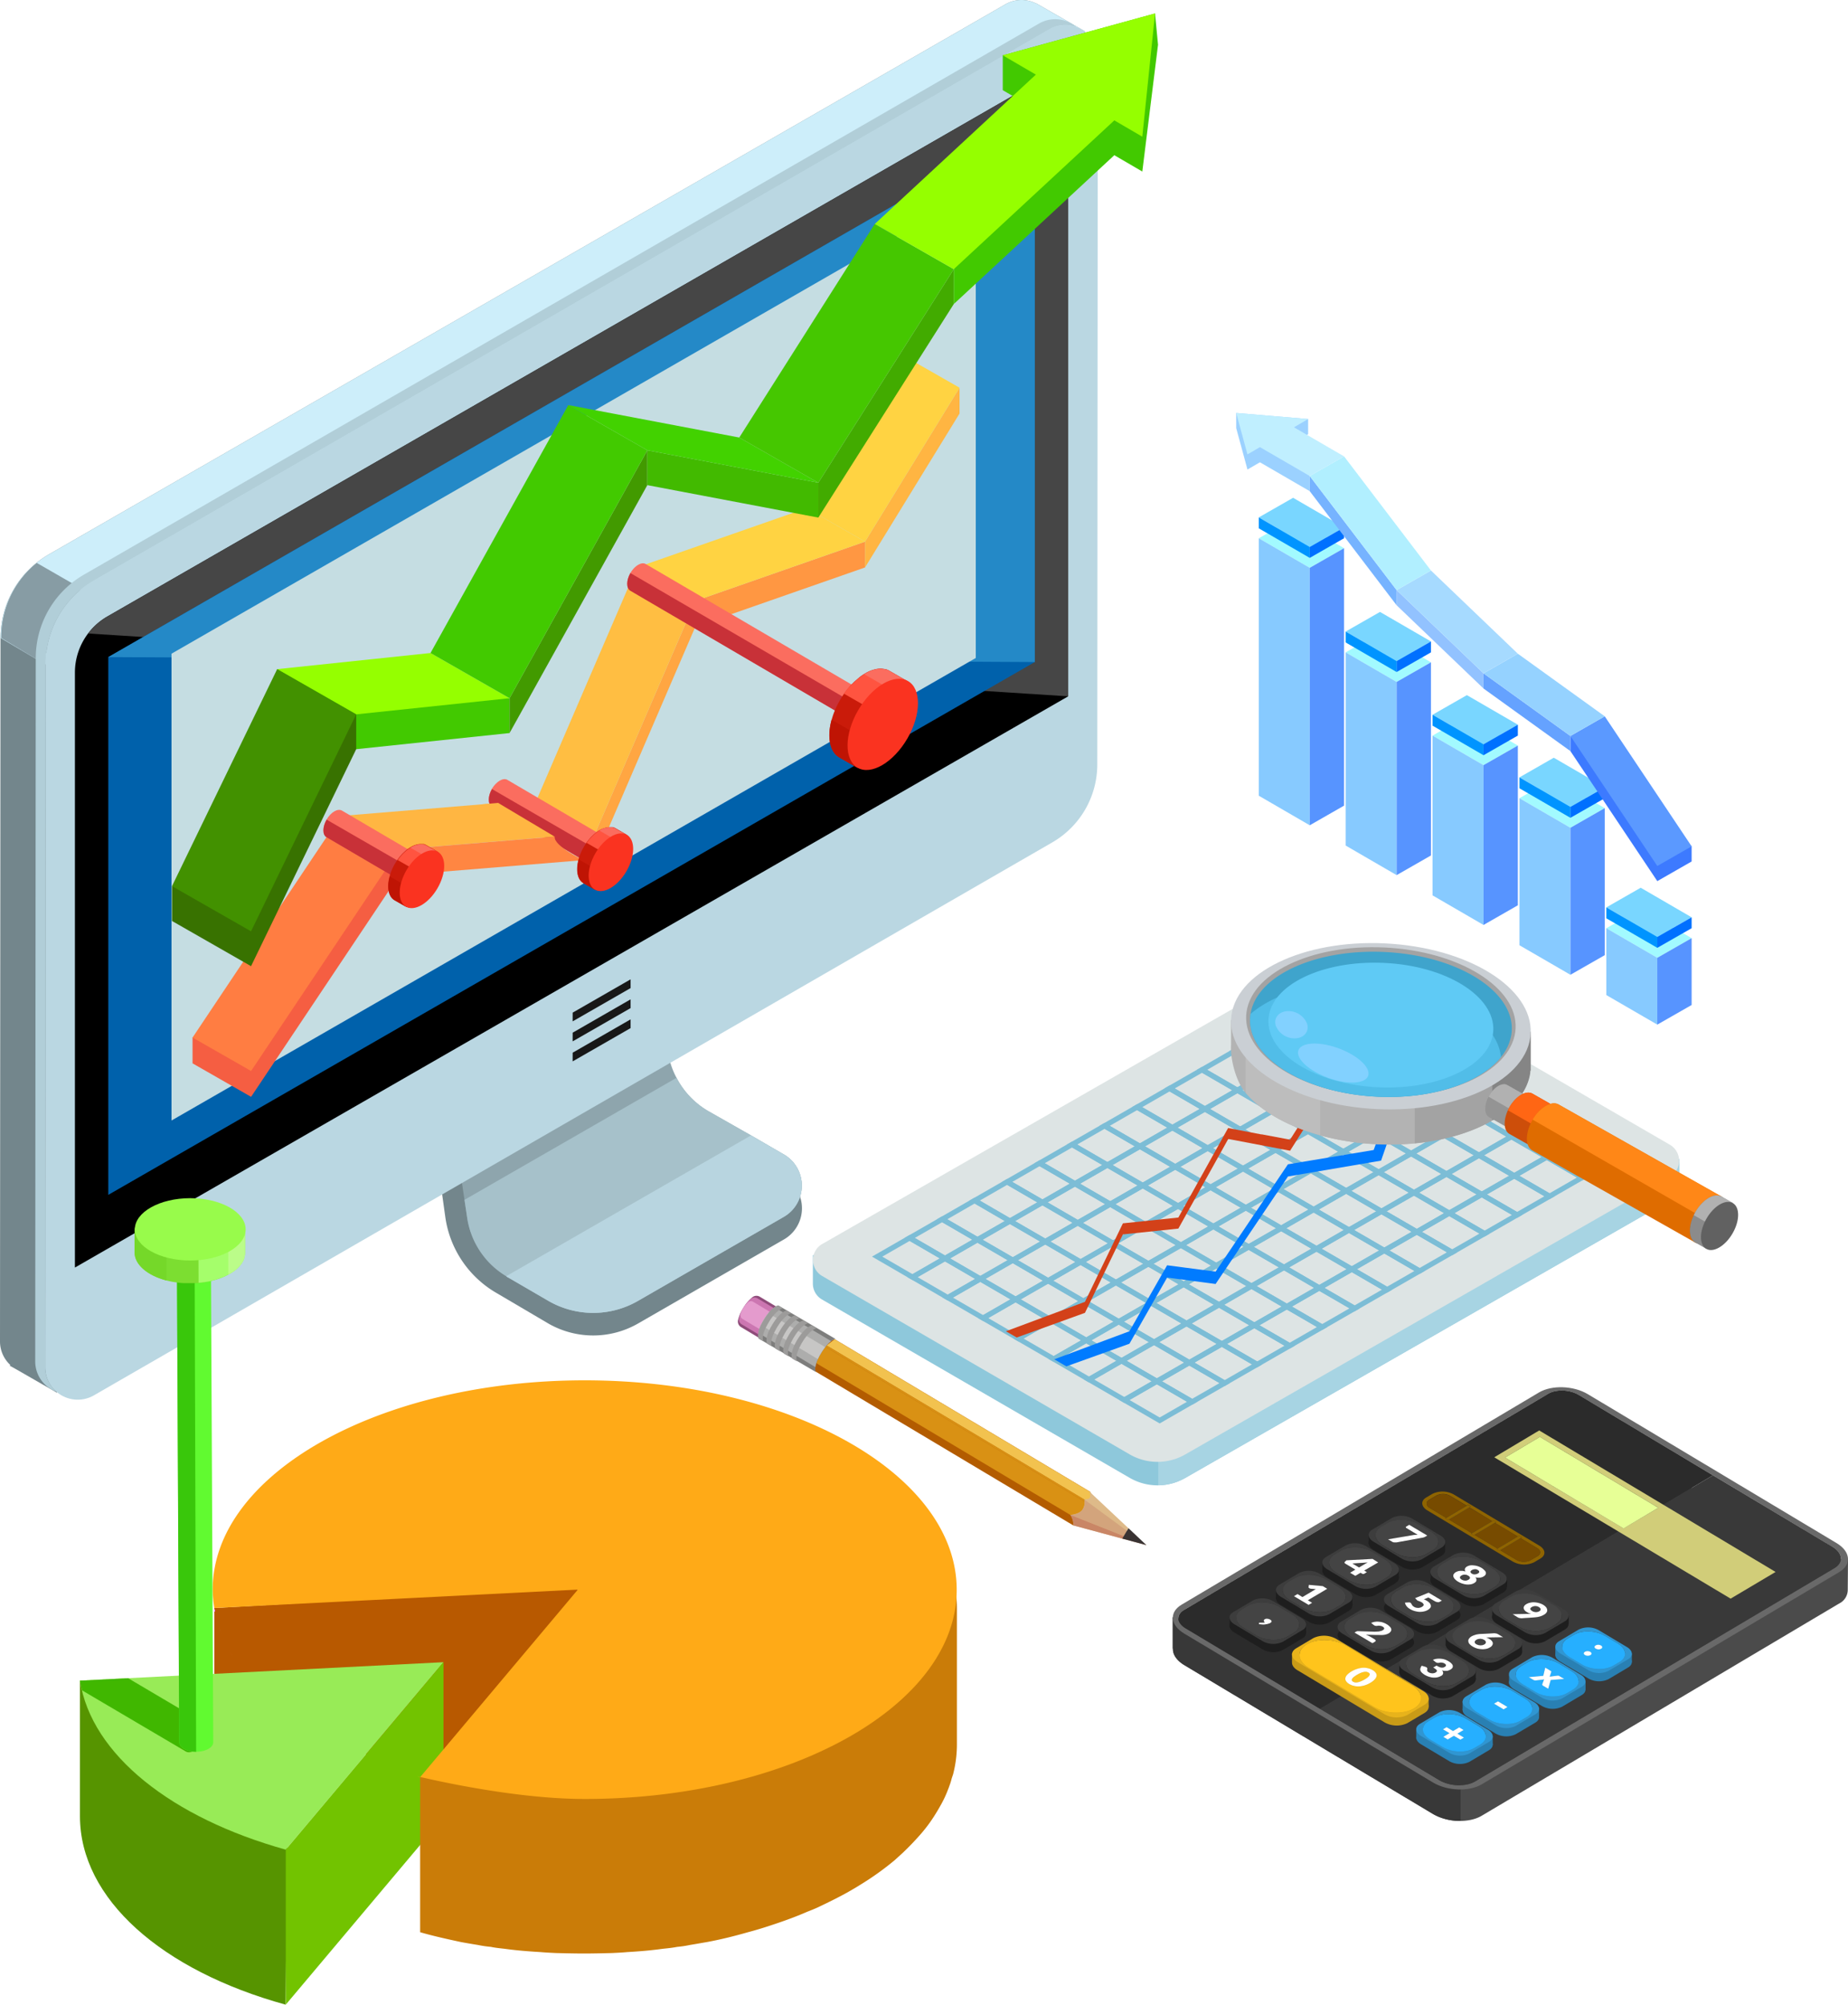 <svg viewBox="0 0 520 564" xmlns:xlink="http://www.w3.org/1999/xlink" xmlns="http://www.w3.org/2000/svg"><defs><style>.cls-1{mask:url(#mask);filter:url(#luminosity-noclip-2);}.cls-2,.cls-60{mix-blend-mode:multiply;}.cls-2{fill:url(#Áåçûìÿííûé_ãðàäèåíò_2);}.cls-3{isolation:isolate;}.cls-4{fill:#fc6c78;}.cls-5{fill:#73868c;}.cls-6{fill:#8ea5ad;}.cls-7{fill:#a6c1ca;}.cls-8{fill:#b8d5e0;}.cls-9{fill:#cdeefa;}.cls-10{fill:#879ca4;}.cls-11{fill:#bad7e2;}.cls-12{fill:#b1ced8;}.cls-13{fill:#464646;}.cls-14{fill:#0061ab;}.cls-15{fill:#2489c7;}.cls-16{fill:#c5dde2;}.cls-17{fill:#181818;}.cls-18{fill:#ffa642;}.cls-19{fill:#ffbe42;}.cls-20{fill:#f55e42;}.cls-21{fill:#ff9742;}.cls-22{fill:#ffb542;}.cls-23{fill:#ff7d42;}.cls-24{fill:#ffb642;}.cls-25{fill:#ffd342;}.cls-26{fill:#fb6d5f;}.cls-27{fill:#c83138;}.cls-28{fill:#ff8642;}.cls-29{fill:#ca1b0a;}.cls-30{fill:#bf1404;}.cls-31{fill:#ff5440;}.cls-32{fill:#fa3320;}.cls-33{fill:#42c900;}.cls-34{fill:#429a00;}.cls-35{fill:#42ba00;}.cls-36{fill:#42ab00;}.cls-37{fill:#95ff00;}.cls-38{fill:#387200;}.cls-39{fill:#429100;}.cls-40{fill:#42ca00;}.cls-41{fill:#42d200;}.cls-42{fill:#45c700;}.cls-43{fill:#8ec8db;}.cls-44{fill:#a7d4e3;}.cls-45{fill:#dde4e4;}.cls-46{fill:none;stroke:#7cbdd6;stroke-miterlimit:10;stroke-width:1.45px;}.cls-47{fill:#007bff;}.cls-48{fill:#d34119;}.cls-49{fill:#b35c00;}.cls-50{fill:#f2c24f;}.cls-51{fill:#d99114;}.cls-52{fill:#deba89;}.cls-53{fill:#d3a47c;}.cls-54{fill:#c98666;}.cls-55{fill:#393333;}.cls-56{fill:#8f4c7a;}.cls-57{fill:#cc76b1;}.cls-58{fill:#e49bcd;}.cls-59{mask:url(#mask-2);}.cls-60{fill:url(#Áåçûìÿííûé_ãðàäèåíò_3);}.cls-61{fill:#7d7d7c;}.cls-62{fill:#adadac;}.cls-63{fill:#c7c6c5;}.cls-64{fill:#9c9b9a;mix-blend-mode:overlay;}.cls-65{fill:#b3b3b3;}.cls-66{fill:#bdbdbd;}.cls-67{fill:#a3a3a3;}.cls-68{fill:#858585;}.cls-69{fill:#cacfd4;}.cls-70{fill:#a1bccc;}.cls-71{fill:#3fa4cc;}.cls-72{fill:#51bde8;}.cls-73{fill:#5fcaf5;}.cls-74{fill:#82d1ff;}.cls-75{fill:#949494;}.cls-76{fill:#b1b1b1;}.cls-77{fill:#959595;}.cls-78{fill:#cd4e0a;}.cls-79{fill:#ff6614;}.cls-80{fill:#a33e08;}.cls-81{fill:#df6c00;}.cls-82{fill:#ff8717;}.cls-83{fill:#b55700;}.cls-84{fill:#8b8b8b;}.cls-85{fill:#616161;}.cls-86{fill:#b85900;}.cls-87{fill:#ff6bdc;}.cls-88{fill:#569400;}.cls-89{fill:#98eb57;}.cls-90{fill:#40b700;}.cls-91{fill:#72c300;}.cls-92{fill:#ca7c08;}.cls-93{fill:#ffaa17;}.cls-94{fill:#61fa30;}.cls-95{fill:#39c70b;}.cls-96{fill:#7cde31;}.cls-97{fill:#75d829;}.cls-98{fill:#a5fe6b;}.cls-99{fill:#bbfc89;}.cls-100{fill:#98fb4b;}.cls-101{fill:#4b4b4b;}.cls-102{fill:#383838;}.cls-103{fill:#696969;}.cls-104{fill:#393939;}.cls-105{fill:#2b2b2b;}.cls-106{fill:#1e1e1e;}.cls-107{fill:#2980b3;}.cls-108{fill:#c99b17;}.cls-109{fill:#d1cd79;}.cls-110{fill:#8f6400;}.cls-111{fill:#774b00;}.cls-112{fill:#3d3d3d;}.cls-113{fill:#3096d2;}.cls-114{fill:#444;}.cls-115{fill:#26afff;}.cls-116{fill:#e8b31b;}.cls-117{fill:#ffc41c;}.cls-118{fill:#fff;}.cls-119{fill:#e7ff96;}.cls-120{fill:#a2faff;}.cls-121{fill:#87caff;}.cls-122{fill:#5794ff;}.cls-123{fill:#79d6ff;}.cls-124{fill:#0094ff;}.cls-125{fill:#0070ff;}.cls-126{fill:#3d7aff;}.cls-127{fill:#65a2ff;}.cls-128{fill:#92c2ff;}.cls-129{fill:#76b3ff;}.cls-130{fill:#9bd1ff;}.cls-131{fill:#5b99ff;}.cls-132{fill:#95d2ff;}.cls-133{fill:#a6daff;}.cls-134{fill:#b1efff;}.cls-135{fill:#c0efff;}.cls-136{filter:url(#luminosity-noclip);}</style><filter color-interpolation-filters="sRGB" filterUnits="userSpaceOnUse" height="32766" width="21.78" y="-8475.98" x="213.76" id="luminosity-noclip"><feFlood result="bg" flood-color="#fff"></feFlood><feBlend in2="bg" in="SourceGraphic"></feBlend></filter><mask maskUnits="userSpaceOnUse" height="32766" width="21.78" y="-8475.98" x="213.76" id="mask"><g class="cls-136"></g></mask><radialGradient gradientUnits="userSpaceOnUse" gradientTransform="matrix(-0.52, 0.86, 0.86, 0.52, 358.76, -160.72)" r="12.83" cy="169.79" cx="529.91" id="Áåçûìÿííûé_ãðàäèåíò_2"><stop stop-color="#fff" offset="0"></stop><stop stop-color="#acacac" offset="0.32"></stop><stop offset="1"></stop></radialGradient><filter color-interpolation-filters="sRGB" filterUnits="userSpaceOnUse" height="18.73" width="21.78" y="367.55" x="213.76" id="luminosity-noclip-2"><feFlood result="bg" flood-color="#fff"></feFlood><feBlend in2="bg" in="SourceGraphic"></feBlend></filter><mask maskUnits="userSpaceOnUse" height="18.73" width="21.78" y="367.55" x="213.76" id="mask-2"><g class="cls-1"><path d="M215.28,371.76c2.35-4,4.16-4.21,4.16-4.21l16.1,9.41s-1.8.21-4.16,4.21c-2.24,3.8-1.33,5.11-1.33,5.11L214,376.87S213,375.56,215.28,371.76Z" class="cls-2"></path></g></mask><radialGradient gradientUnits="userSpaceOnUse" gradientTransform="matrix(-0.52, 0.86, 0.86, 0.52, 358.76, -160.72)" r="12.83" cy="169.79" cx="529.91" id="Áåçûìÿííûé_ãðàäèåíò_3"><stop stop-color="#b39d7f" offset="0"></stop><stop stop-color="#b39d7f" offset="1"></stop></radialGradient></defs><g class="cls-3"><g id="Layer_2"><g id="all"><g id="main_Predictive_Analytics"><path d="M115.17,102.75l-.08.06a.3.3,0,0,1,.08-.08c.4-.43.8-.84,1.22-1.24Z" class="cls-4"></path><path d="M182.65,66.27c.4-.12.8-.23,1.2-.32Z" class="cls-4"></path><path d="M244.85,177.88c.4,0,.8,0,1.21,0Z" class="cls-4"></path><path d="M220.49,348.77l-41,23.62a25.36,25.36,0,0,1-25.15,0l-14.54-8.56a29.41,29.41,0,0,1-14.5-21.45l-2.42-17.31,10.58-19.61,8.84-5.1a25.21,25.21,0,0,1,25.15,0l53.08,30.71a9.94,9.94,0,0,1,4.61,5.67A10.12,10.12,0,0,1,220.49,348.77Z" class="cls-5"></path><path d="M225.1,336.74a10,10,0,0,1-4.61,5.64l-41,23.62a25.21,25.21,0,0,1-25.15,0L143,359.42a1.84,1.84,0,0,1-.55-.37,23.13,23.13,0,0,1-11-16.48l-.75-5-3.76-25.22,6.52-6.93,5-9.28,3.82-2.21a19.85,19.85,0,0,1,4-1.8,23.57,23.57,0,0,1,5.22-1.22V276.2h33.5l2.94,19.68a22.64,22.64,0,0,0,2.45,7.4,23.2,23.2,0,0,0,9.11,9.45l11.84,6.73L220.9,325A10.12,10.12,0,0,1,225.1,336.74Z" class="cls-6"></path><path d="M225.1,336.74a10,10,0,0,1-4.61,5.64l-41,23.62a25.21,25.21,0,0,1-25.15,0L143,359.42a1.84,1.84,0,0,1-.55-.37,23.13,23.13,0,0,1-11-16.48l-.75-5,59.67-34.33a23.2,23.2,0,0,0,9.11,9.45l11.84,6.73L220.9,325A10.12,10.12,0,0,1,225.1,336.74Z" class="cls-7"></path><path d="M143,359.42a1.84,1.84,0,0,1-.55-.37l68.85-39.59L220.9,325a10.16,10.16,0,0,1-.41,17.4l-41,23.62a25.21,25.21,0,0,1-25.15,0Z" class="cls-8"></path><path d="M291.8,32l-.5-.29L291.18,205a25.35,25.35,0,0,1-12.76,22L27.71,371.61,16,391.82,4.57,385.25h0l-1.81-1,.13-.23A9,9,0,0,1,0,377.34L.14,179.49a27.19,27.19,0,0,1,13.69-23.56L282.93,1.2a9.06,9.06,0,0,1,8.64-.2l0-.06L305.28,8.8Z" class="cls-5"></path><path d="M291.57,1l0-.06L305.28,8.8,291.8,32l-.5-.29V49L46.84,206.49,9.73,185.15.14,179.49a27.19,27.19,0,0,1,13.69-23.56L282.93,1.2A9.06,9.06,0,0,1,291.57,1Z" class="cls-9"></path><path d="M.34,179.49a26.9,26.9,0,0,1,10-21.12l12.51,7.2L11.59,186.26Z" class="cls-10"></path><path d="M12.85,186.79l-.14,197.86a9.16,9.16,0,0,0,13.73,7.92L296,237.06a25.33,25.33,0,0,0,12.76-21.95l.14-198.92a9.16,9.16,0,0,0-13.73-7.92l-268.67,155A27.19,27.19,0,0,0,12.85,186.79Z" class="cls-11"></path><path d="M295.21,8.27l-268.67,155a27.19,27.19,0,0,0-13.69,23.55l-.14,197.86A8.94,8.94,0,0,0,16,391.59,9.05,9.05,0,0,1,9.91,383l.15-197.85a27.12,27.12,0,0,1,13.69-23.55l268.66-155a9.1,9.1,0,0,1,10.45,1A9,9,0,0,0,295.21,8.27Z" class="cls-12"></path><path d="M21.08,189.22v167.4L300.57,195.91V25.62a4.43,4.43,0,0,0-6.64-3.82L30.24,173.43A18.21,18.21,0,0,0,21.08,189.22Z"></path><path d="M293.93,21.8,30.24,173.43a18.27,18.27,0,0,0-5.45,4.8l275.78,17.68V25.62A4.43,4.43,0,0,0,293.93,21.8Z" class="cls-13"></path><polygon points="30.47 184.87 30.47 336.17 291.18 186.26 291.18 34.97 30.47 184.87" class="cls-14"></polygon><polygon points="30.47 184.87 291.18 186.26 291.18 34.97 30.47 184.87" class="cls-15"></polygon><polygon points="48.26 183.91 48.26 315.25 274.57 185.12 274.57 53.79 48.26 183.91" class="cls-16"></polygon><polygon points="177.44 277.99 161.13 287.36 161.14 284.9 177.44 275.53 177.44 277.99" class="cls-17"></polygon><polygon points="177.44 283.62 161.13 292.99 161.14 290.54 177.44 281.16 177.44 283.62" class="cls-17"></polygon><polygon points="177.44 289.25 161.13 298.62 161.14 296.17 177.44 286.79 177.44 289.25" class="cls-17"></polygon><polygon points="167.48 241.71 195.66 176.33 195.66 169.07 167.48 234.44 167.48 241.71" class="cls-18"></polygon><polygon points="167.48 234.44 195.66 169.07 179.19 159.65 151.01 225.03 167.48 234.44" class="cls-19"></polygon><polygon points="70.65 308.59 112.32 246.25 112.32 238.99 54.18 291.91 54.18 299.17 70.65 308.59" class="cls-20"></polygon><polygon points="195.66 176.33 243.41 159.65 243.41 152.39 195.66 169.07 195.66 176.33" class="cls-21"></polygon><polygon points="243.41 159.65 270 116.35 270 109.08 243.41 152.39 243.41 159.65" class="cls-22"></polygon><polygon points="70.65 301.32 112.32 238.99 95.85 229.57 54.18 291.91 70.65 301.32" class="cls-23"></polygon><polygon points="112.32 238.99 164.11 234.72 147.65 225.3 95.85 229.57 112.32 238.99" class="cls-24"></polygon><polygon points="195.66 169.07 243.41 152.39 226.94 142.97 179.19 159.65 195.66 169.07" class="cls-25"></polygon><polygon points="243.41 152.39 270 109.08 253.53 99.67 226.94 142.97 243.41 152.39" class="cls-25"></polygon><path d="M142.75,219.4l31.61,18.53-2.08,3.59L170,245.41l-31.61-18.53c-1.16-.67-1.14-2.87,0-4.93,0,0,0,0,0,0C139.66,219.86,141.57,218.73,142.75,219.4Z" class="cls-26"></path><path d="M138.44,222l33.84,19.57L170,245.41l-31.61-18.53C137.25,226.21,137.27,224,138.44,222Z" class="cls-27"></path><path d="M112.32,246.25,164.16,242s-8.37-3.95-8.08-6.6L112.32,239Z" class="cls-28"></path><path d="M167,250.12l-2.82-1.63c-1.72-1-2.19-3.6-1.42-6.56.08-.32.18-.65.29-1,0-.12.09-.25.14-.37a2.49,2.49,0,0,1,.11-.29,2.88,2.88,0,0,1,.13-.31c.1-.26.23-.52.36-.78,0-.11.11-.22.17-.34l.32-.58.34-.56.21-.31c.16-.25.32-.47.49-.69a2.92,2.92,0,0,1,.21-.28c.06-.09.13-.16.19-.24l.26-.31c.23-.26.47-.51.71-.74l.38-.36c.25-.22.49-.42.74-.6l.26-.2c.22-.15.43-.29.64-.41l.3-.17A6.36,6.36,0,0,1,170,233l.26-.08c.19-.06.38-.1.57-.14a3.24,3.24,0,0,1,.52-.07h.39a2.58,2.58,0,0,1,.39,0h.06l.19,0,.11,0a3.66,3.66,0,0,1,.68.29l2.82,1.62c1.47.85,2,2.88,1.67,5.31,0,.28-.09.56-.16.86l-.09.4a14.88,14.88,0,0,1-1.52,3.63,15.1,15.1,0,0,1-2.4,3.14C171.24,250.21,168.74,251.11,167,250.12Z" class="cls-29"></path><path d="M173.44,248.06s.05-.09.09-.12l-10.72-6.16c0,.05,0,.1,0,.15-.77,3-.3,5.58,1.42,6.56l2.82,1.63C168.74,251.11,171.24,250.21,173.44,248.06Z" class="cls-30"></path><path d="M176.37,243.65a15.06,15.06,0,0,0,1-2.36l.09-.4c.07-.3.12-.58.16-.86.36-2.43-.2-4.46-1.67-5.31l-2.82-1.62a3.66,3.66,0,0,0-.68-.29h-.07l-.23-.05h0a2.85,2.85,0,0,0-.4,0h-.39a3.24,3.24,0,0,0-.52.07c-.19,0-.38.08-.57.14L170,233a6.36,6.36,0,0,0-.93.42l-.3.17c-.21.12-.42.26-.64.41l-.26.2c-.25.18-.49.38-.74.6l-.38.36c-.24.23-.48.48-.71.74l-.26.31c-.06.08-.13.15-.19.24a2.92,2.92,0,0,0-.21.28l-.3.41Z" class="cls-31"></path><path d="M177.56,238.81c0-1.83-.42-3.4-1.62-4.09l-2.82-1.62a3.66,3.66,0,0,0-.68-.29h-.07l-.23-.05h0a2.85,2.85,0,0,0-.4,0h-.39a3.24,3.24,0,0,0-.52.07c-.19,0-.38.08-.57.14L170,233a6.36,6.36,0,0,0-.93.42l-.3.17-.12.08Z" class="cls-26"></path><path d="M167.43,250.31c2.42,1.39,6.38-.94,8.85-5.2s2.52-8.85.1-10.24-6.38.94-8.85,5.2S165,248.92,167.43,250.31Z" class="cls-32"></path><path d="M96.21,228.05l25,14.66-2.07,3.59-2.26,3.9-25-14.67c-1.17-.67-1.15-2.87,0-4.93l0,0C93.11,228.5,95,227.38,96.21,228.05Z" class="cls-26"></path><path d="M91.9,230.6l27.21,15.7-2.26,3.9-25-14.67C90.7,234.86,90.72,232.66,91.9,230.6Z" class="cls-27"></path><path d="M113.84,254.9,111,253.28c-1.71-1-2.19-3.6-1.41-6.57.07-.31.18-.64.28-1,.05-.12.09-.25.14-.38s.07-.19.12-.29.08-.2.12-.3c.11-.26.23-.53.36-.78s.11-.23.17-.34.21-.39.33-.58.22-.38.34-.57l.2-.31c.16-.24.32-.47.5-.69a2.47,2.47,0,0,1,.21-.27,1.55,1.55,0,0,1,.19-.24l.26-.31a9.85,9.85,0,0,1,.7-.74c.13-.12.26-.25.39-.36a8.24,8.24,0,0,1,.74-.61,2.07,2.07,0,0,1,.25-.19c.22-.15.43-.29.65-.42l.3-.17a6.81,6.81,0,0,1,.92-.41l.26-.08a4.71,4.71,0,0,1,.57-.14,3.35,3.35,0,0,1,.53-.07,2.54,2.54,0,0,1,.39,0,2.34,2.34,0,0,1,.38,0l.07,0a.72.72,0,0,1,.19,0l.1,0a2.41,2.41,0,0,1,.68.29l2.82,1.62c1.47.84,2,2.88,1.67,5.3,0,.28-.08.57-.15.86l-.09.4a15,15,0,0,1-1.53,3.64,14.77,14.77,0,0,1-2.4,3.14C118.06,255,115.56,255.9,113.84,254.9Z" class="cls-29"></path><path d="M120.26,252.85a1.25,1.25,0,0,1,.09-.12l-10.71-6.17a.48.48,0,0,0,0,.15c-.78,3-.3,5.58,1.41,6.57l2.83,1.62C115.56,255.9,118.06,255,120.26,252.85Z" class="cls-30"></path><path d="M123.2,248.44a14.76,14.76,0,0,0,1-2.37l.09-.4c.07-.29.11-.58.15-.86.36-2.42-.2-4.46-1.67-5.3l-2.82-1.62a2.41,2.41,0,0,0-.68-.29h-.07l-.22-.05h0a1.87,1.87,0,0,0-.4,0,2.54,2.54,0,0,0-.39,0,3.35,3.35,0,0,0-.53.07,4.71,4.71,0,0,0-.57.14l-.26.08a5.82,5.82,0,0,0-.93.42l-.29.16c-.22.13-.43.27-.65.42a2.07,2.07,0,0,0-.25.19,8.24,8.24,0,0,0-.74.61c-.13.11-.27.24-.39.36a9.85,9.85,0,0,0-.7.74l-.26.31a1.55,1.55,0,0,0-.19.24,2.47,2.47,0,0,0-.21.27c-.11.14-.2.28-.3.42Z" class="cls-31"></path><path d="M124.38,243.59c0-1.82-.42-3.39-1.62-4.08l-2.82-1.62a2.41,2.41,0,0,0-.68-.29h-.07l-.22-.05h0a1.87,1.87,0,0,0-.4,0,2.54,2.54,0,0,0-.39,0,3.35,3.35,0,0,0-.53.07,4.71,4.71,0,0,0-.57.14l-.26.08a5.82,5.82,0,0,0-.93.42l-.29.16-.12.08Z" class="cls-26"></path><path d="M114.25,255.1c2.42,1.39,6.39-.94,8.86-5.21s2.52-8.85.1-10.24-6.39.94-8.86,5.21S111.84,253.71,114.25,255.1Z" class="cls-32"></path><path d="M181.69,158.68l68.21,39.93-2.07,3.59-2.26,3.89-68.21-39.93c-1.17-.67-1.15-2.87,0-4.93,0,0,0,0,0,0C178.6,159.13,180.52,158,181.69,158.68Z" class="cls-26"></path><path d="M177.38,161.23l70.45,41-2.26,3.89-68.21-39.93C176.19,165.49,176.21,163.29,177.38,161.23Z" class="cls-27"></path><path d="M240.66,215.68l-4.47-2.57c-2.71-1.56-3.46-5.69-2.24-10.38.13-.49.29-1,.46-1.53.07-.19.14-.4.22-.6a4.22,4.22,0,0,1,.18-.45c.06-.17.13-.33.2-.49a12.37,12.37,0,0,1,.57-1.23c.08-.18.17-.36.26-.53l.51-.92.55-.9c.1-.16.21-.33.32-.48.26-.39.5-.75.78-1.1l.33-.44c.09-.13.21-.25.31-.37s.26-.32.4-.49a15.64,15.64,0,0,1,1.12-1.17,8.22,8.22,0,0,1,.61-.57c.39-.34.77-.67,1.17-1a3.47,3.47,0,0,1,.4-.3c.35-.24.68-.46,1-.66l.47-.27a10.9,10.9,0,0,1,1.46-.65l.41-.13c.31-.09.61-.17.91-.23a6.05,6.05,0,0,1,.83-.1h.61a4.07,4.07,0,0,1,.61.07h.11l.29.07.17,0a4.8,4.8,0,0,1,1.07.46l4.46,2.56c2.32,1.33,3.21,4.55,2.64,8.38-.06.44-.14.9-.25,1.36,0,.21-.09.42-.14.63a24.37,24.37,0,0,1-6.2,10.7C247.34,215.82,243.38,217.24,240.66,215.68Z" class="cls-29"></path><path d="M250.81,212.42c.05,0,.09-.13.14-.18L234,202.5c0,.08-.05.16-.07.23-1.22,4.69-.47,8.82,2.24,10.38l4.47,2.57C243.38,217.24,247.34,215.82,250.81,212.42Z" class="cls-30"></path><path d="M255.45,205.46a24,24,0,0,0,1.56-3.74c.05-.21.1-.42.14-.63.11-.46.19-.92.25-1.36.57-3.83-.32-7-2.64-8.38l-4.46-2.56a4.8,4.8,0,0,0-1.07-.46l-.12,0-.34-.08h-.09a4.67,4.67,0,0,0-.63-.07h-.61a6.05,6.05,0,0,0-.83.1c-.3.06-.6.14-.91.23l-.41.13a8.92,8.92,0,0,0-1.46.66l-.47.26c-.34.2-.67.42-1,.66a3.47,3.47,0,0,0-.4.3c-.4.29-.78.62-1.17,1-.21.18-.42.38-.61.57A15.64,15.64,0,0,0,239,193.2c-.14.17-.27.32-.4.49s-.22.24-.31.37l-.33.44c-.17.22-.32.44-.48.66Z" class="cls-31"></path><path d="M257.32,197.81c0-2.89-.67-5.37-2.56-6.46l-4.46-2.56a4.8,4.8,0,0,0-1.07-.46l-.12,0-.34-.08h-.09a4.67,4.67,0,0,0-.63-.07h-.61a6.05,6.05,0,0,0-.83.1c-.3.06-.6.14-.91.23l-.41.13a8.92,8.92,0,0,0-1.46.66l-.47.26-.19.13Z" class="cls-26"></path><path d="M241.32,216c3.82,2.2,10.08-1.48,14-8.22s4-14,.15-16.18-10.08,1.48-14,8.22S237.49,213.79,241.32,216Z" class="cls-32"></path><polygon points="156.08 235.38 140.15 225.89 135.58 226.3 152.15 235.71 156.08 235.38" class="cls-24"></polygon><polygon points="100.23 210.78 143.38 206.24 143.38 196.44 77.99 188.26 77.99 198.07 100.23 210.78" class="cls-33"></polygon><polygon points="143.38 206.24 182.15 136.49 182.15 126.69 143.38 196.44 143.38 206.24" class="cls-34"></polygon><polygon points="182.15 136.49 230.26 145.62 230.26 135.82 182.15 126.69 182.15 136.49" class="cls-35"></polygon><polygon points="230.26 145.62 268.38 85.54 268.38 75.73 230.26 135.82 230.26 145.62" class="cls-36"></polygon><polygon points="268.38 85.54 314.13 43.13 291.89 30.42 268.38 75.73 268.38 85.54" class="cls-33"></polygon><polygon points="282.16 25.37 282.16 15.56 325.01 3.79 325.85 12.59 321.43 48.26 282.16 25.37" class="cls-33"></polygon><polygon points="100.23 200.98 143.38 196.44 121.14 183.72 77.99 188.26 100.23 200.98" class="cls-37"></polygon><polygon points="70.64 271.83 100.23 210.78 100.23 200.98 48.4 249.31 48.4 259.11 70.64 271.83" class="cls-38"></polygon><polygon points="70.64 262.02 100.23 200.98 77.99 188.26 48.4 249.31 70.64 262.02" class="cls-39"></polygon><polygon points="143.38 196.44 182.15 126.69 159.91 113.97 121.14 183.72 143.38 196.44" class="cls-40"></polygon><polygon points="182.15 126.69 230.26 135.82 208.02 123.1 159.91 113.97 182.15 126.69" class="cls-41"></polygon><polygon points="230.26 135.82 268.38 75.73 246.14 63.02 208.02 123.1 230.26 135.82" class="cls-42"></polygon><polygon points="268.38 75.73 314.13 33.33 291.89 20.61 246.14 63.02 268.38 75.73" class="cls-37"></polygon><polygon points="282.16 15.56 325.01 3.79 321.43 38.46 282.16 15.56" class="cls-37"></polygon><path d="M466.54,326.73l-83.76-48.54a14.61,14.61,0,0,0-14.56,0L239.48,351.94l-10.75,1.2v7.93h0a5.16,5.16,0,0,0,2.62,4.57l86.57,50.17a15.65,15.65,0,0,0,15.61,0L469.89,337.7a5.08,5.08,0,0,0,2.5-3.68h.11v-7.94Z" class="cls-43"></path><path d="M325.92,302.44V417.87a15.54,15.54,0,0,0,7.61-2.08L469.89,337.7a5.08,5.08,0,0,0,2.5-3.68h.11v-7.94l-6,.66L415.2,297H335.44Z" class="cls-44"></path><path d="M317.92,409.21,231.35,359a5.2,5.2,0,0,1,0-9l136.88-78.4a14.59,14.59,0,0,1,14.56,0l87.1,50.47a5.21,5.21,0,0,1,0,9L333.53,409.19A15.65,15.65,0,0,1,317.92,409.21Z" class="cls-45"></path><polygon points="265.9 354.05 256.76 359.31 246.82 353.54 255.96 348.29 265.9 354.05" class="cls-46"></polygon><polygon points="275.04 348.79 265.9 354.05 255.96 348.29 265.11 343.03 275.04 348.79" class="cls-46"></polygon><polygon points="284.18 343.54 275.04 348.79 265.11 343.03 274.25 337.77 284.18 343.54" class="cls-46"></polygon><polygon points="293.33 338.28 284.18 343.54 274.25 337.77 283.39 332.52 293.33 338.28" class="cls-46"></polygon><polygon points="302.47 333.02 293.33 338.28 283.39 332.52 292.53 327.26 302.47 333.02" class="cls-46"></polygon><polygon points="311.61 327.77 302.47 333.02 292.53 327.26 301.67 322 311.61 327.77" class="cls-46"></polygon><polygon points="320.75 322.51 311.61 327.77 301.67 322 310.82 316.75 320.75 322.51" class="cls-46"></polygon><polygon points="329.89 317.25 320.75 322.51 310.82 316.75 319.96 311.49 329.89 317.25" class="cls-46"></polygon><polygon points="339.04 312 329.89 317.25 319.96 311.49 329.1 306.23 339.04 312" class="cls-46"></polygon><polygon points="348.18 306.74 339.04 312 329.1 306.23 338.24 300.98 348.18 306.74" class="cls-46"></polygon><polygon points="357.32 301.48 348.18 306.74 338.24 300.98 347.38 295.72 357.32 301.48" class="cls-46"></polygon><polygon points="366.46 296.23 357.32 301.48 347.38 295.72 356.53 290.46 366.46 296.23" class="cls-46"></polygon><polygon points="375.61 290.97 366.46 296.23 356.53 290.46 365.67 285.21 375.61 290.97" class="cls-46"></polygon><polygon points="384.75 285.71 375.61 290.97 365.67 285.21 374.81 279.95 384.75 285.71" class="cls-46"></polygon><polygon points="275.84 359.81 266.69 365.07 256.76 359.31 265.9 354.05 275.84 359.81" class="cls-46"></polygon><polygon points="284.98 354.55 275.84 359.81 265.9 354.05 275.04 348.79 284.98 354.55" class="cls-46"></polygon><polygon points="294.12 349.3 284.98 354.55 275.04 348.79 284.18 343.54 294.12 349.3" class="cls-46"></polygon><polygon points="303.26 344.04 294.12 349.3 284.18 343.54 293.33 338.28 303.26 344.04" class="cls-46"></polygon><polygon points="312.41 338.78 303.26 344.04 293.33 338.28 302.47 333.02 312.41 338.78" class="cls-46"></polygon><polygon points="321.55 333.53 312.41 338.78 302.47 333.02 311.61 327.77 321.55 333.53" class="cls-46"></polygon><polygon points="330.69 328.27 321.55 333.53 311.61 327.77 320.75 322.51 330.69 328.27" class="cls-46"></polygon><polygon points="339.83 323.01 330.69 328.27 320.75 322.51 329.89 317.25 339.83 323.01" class="cls-46"></polygon><polygon points="348.97 317.76 339.83 323.01 329.89 317.25 339.04 312 348.97 317.76" class="cls-46"></polygon><polygon points="358.12 312.5 348.97 317.76 339.04 312 348.18 306.74 358.12 312.5" class="cls-46"></polygon><polygon points="367.26 307.24 358.12 312.5 348.18 306.74 357.32 301.48 367.26 307.24" class="cls-46"></polygon><polygon points="376.4 301.99 367.26 307.24 357.32 301.48 366.46 296.23 376.4 301.99" class="cls-46"></polygon><polygon points="385.54 296.73 376.4 301.99 366.46 296.23 375.61 290.97 385.54 296.73" class="cls-46"></polygon><polygon points="394.69 291.47 385.54 296.73 375.61 290.97 384.75 285.71 394.69 291.47" class="cls-46"></polygon><polygon points="285.77 365.57 276.63 370.83 266.69 365.07 275.84 359.81 285.77 365.57" class="cls-46"></polygon><polygon points="294.92 360.32 285.77 365.57 275.84 359.81 284.98 354.55 294.92 360.32" class="cls-46"></polygon><polygon points="304.06 355.06 294.92 360.32 284.98 354.55 294.12 349.3 304.06 355.06" class="cls-46"></polygon><polygon points="313.2 349.8 304.06 355.06 294.12 349.3 303.26 344.04 313.2 349.8" class="cls-46"></polygon><polygon points="322.34 344.55 313.2 349.8 303.26 344.04 312.41 338.78 322.34 344.55" class="cls-46"></polygon><polygon points="331.49 339.29 322.34 344.55 312.41 338.78 321.55 333.53 331.49 339.29" class="cls-46"></polygon><polygon points="340.63 334.03 331.49 339.29 321.55 333.53 330.69 328.27 340.63 334.03" class="cls-46"></polygon><polygon points="349.77 328.77 340.63 334.03 330.69 328.27 339.83 323.01 349.77 328.77" class="cls-46"></polygon><polygon points="358.91 323.52 349.77 328.77 339.83 323.01 348.97 317.76 358.91 323.52" class="cls-46"></polygon><polygon points="368.05 318.26 358.91 323.52 348.97 317.76 358.12 312.5 368.05 318.26" class="cls-46"></polygon><polygon points="377.2 313 368.05 318.26 358.12 312.5 367.26 307.24 377.2 313" class="cls-46"></polygon><polygon points="386.34 307.75 377.2 313 367.26 307.24 376.4 301.99 386.34 307.75" class="cls-46"></polygon><polygon points="395.48 302.49 386.34 307.75 376.4 301.99 385.54 296.73 395.48 302.49" class="cls-46"></polygon><polygon points="404.62 297.24 395.48 302.49 385.54 296.73 394.69 291.47 404.62 297.24" class="cls-46"></polygon><polygon points="295.71 371.33 286.57 376.59 276.63 370.83 285.77 365.57 295.71 371.33" class="cls-46"></polygon><polygon points="304.85 366.08 295.71 371.33 285.77 365.57 294.92 360.32 304.85 366.08" class="cls-46"></polygon><polygon points="314 360.82 304.85 366.08 294.92 360.32 304.06 355.06 314 360.82" class="cls-46"></polygon><polygon points="323.14 355.56 314 360.82 304.06 355.06 313.2 349.8 323.14 355.56" class="cls-46"></polygon><polygon points="332.28 350.31 323.14 355.56 313.2 349.8 322.34 344.55 332.28 350.31" class="cls-46"></polygon><polygon points="341.42 345.05 332.28 350.31 322.34 344.55 331.49 339.29 341.42 345.05" class="cls-46"></polygon><polygon points="350.56 339.79 341.42 345.05 331.49 339.29 340.63 334.03 350.56 339.79" class="cls-46"></polygon><polygon points="359.71 334.54 350.56 339.79 340.63 334.03 349.77 328.77 359.71 334.54" class="cls-46"></polygon><polygon points="368.85 329.28 359.71 334.54 349.77 328.77 358.91 323.52 368.85 329.28" class="cls-46"></polygon><polygon points="377.99 324.02 368.85 329.28 358.91 323.52 368.05 318.26 377.99 324.02" class="cls-46"></polygon><polygon points="387.13 318.77 377.99 324.02 368.05 318.26 377.2 313 387.13 318.77" class="cls-46"></polygon><polygon points="396.27 313.51 387.13 318.77 377.2 313 386.34 307.75 396.27 313.51" class="cls-46"></polygon><polygon points="405.42 308.25 396.27 313.51 386.34 307.75 395.48 302.49 405.42 308.25" class="cls-46"></polygon><polygon points="414.56 303 405.42 308.25 395.48 302.49 404.62 297.24 414.56 303" class="cls-46"></polygon><polygon points="305.65 377.1 296.51 382.35 286.57 376.59 295.71 371.33 305.65 377.1" class="cls-46"></polygon><polygon points="314.79 371.84 305.65 377.1 295.71 371.33 304.85 366.08 314.79 371.84" class="cls-46"></polygon><polygon points="323.93 366.58 314.79 371.84 304.85 366.08 314 360.82 323.93 366.58" class="cls-46"></polygon><polygon points="333.07 361.33 323.93 366.58 314 360.82 323.14 355.56 333.07 361.33" class="cls-46"></polygon><polygon points="342.22 356.07 333.07 361.33 323.14 355.56 332.28 350.31 342.22 356.07" class="cls-46"></polygon><polygon points="351.36 350.81 342.22 356.07 332.28 350.31 341.42 345.05 351.36 350.81" class="cls-46"></polygon><polygon points="360.5 345.56 351.36 350.81 341.42 345.05 350.56 339.79 360.5 345.56" class="cls-46"></polygon><polygon points="369.64 340.3 360.5 345.56 350.56 339.79 359.71 334.54 369.64 340.3" class="cls-46"></polygon><polygon points="378.79 335.04 369.64 340.3 359.71 334.54 368.85 329.28 378.79 335.04" class="cls-46"></polygon><polygon points="387.93 329.79 378.79 335.04 368.85 329.28 377.99 324.02 387.93 329.79" class="cls-46"></polygon><polygon points="397.07 324.53 387.93 329.79 377.99 324.02 387.13 318.77 397.07 324.53" class="cls-46"></polygon><polygon points="406.21 319.27 397.07 324.53 387.13 318.77 396.27 313.51 406.21 319.27" class="cls-46"></polygon><polygon points="415.35 314.01 406.21 319.27 396.27 313.51 405.42 308.25 415.35 314.01" class="cls-46"></polygon><polygon points="424.5 308.76 415.35 314.01 405.42 308.25 414.56 303 424.5 308.76" class="cls-46"></polygon><polygon points="315.58 382.86 306.44 388.12 296.51 382.35 305.65 377.1 315.58 382.86" class="cls-46"></polygon><polygon points="324.73 377.6 315.58 382.86 305.65 377.1 314.79 371.84 324.73 377.6" class="cls-46"></polygon><polygon points="333.87 372.35 324.73 377.6 314.79 371.84 323.93 366.58 333.87 372.35" class="cls-46"></polygon><polygon points="343.01 367.09 333.87 372.35 323.93 366.58 333.07 361.33 343.01 367.09" class="cls-46"></polygon><polygon points="352.15 361.83 343.01 367.09 333.07 361.33 342.22 356.07 352.15 361.83" class="cls-46"></polygon><polygon points="361.3 356.57 352.15 361.83 342.22 356.07 351.36 350.81 361.3 356.57" class="cls-46"></polygon><polygon points="370.44 351.32 361.3 356.57 351.36 350.81 360.5 345.56 370.44 351.32" class="cls-46"></polygon><polygon points="379.58 346.06 370.44 351.32 360.5 345.56 369.64 340.3 379.58 346.06" class="cls-46"></polygon><polygon points="388.72 340.8 379.58 346.06 369.64 340.3 378.79 335.04 388.72 340.8" class="cls-46"></polygon><polygon points="397.87 335.55 388.72 340.8 378.79 335.04 387.93 329.79 397.87 335.55" class="cls-46"></polygon><polygon points="407.01 330.29 397.87 335.55 387.93 329.79 397.07 324.53 407.01 330.29" class="cls-46"></polygon><polygon points="416.15 325.03 407.01 330.29 397.07 324.53 406.21 319.27 416.15 325.03" class="cls-46"></polygon><polygon points="425.29 319.78 416.15 325.03 406.21 319.27 415.35 314.01 425.29 319.78" class="cls-46"></polygon><polygon points="434.43 314.52 425.29 319.78 415.35 314.01 424.5 308.76 434.43 314.52" class="cls-46"></polygon><polygon points="325.52 388.62 316.38 393.88 306.44 388.12 315.58 382.86 325.52 388.62" class="cls-46"></polygon><polygon points="334.66 383.36 325.52 388.62 315.58 382.86 324.73 377.6 334.66 383.36" class="cls-46"></polygon><polygon points="343.81 378.11 334.66 383.36 324.73 377.6 333.87 372.35 343.81 378.11" class="cls-46"></polygon><polygon points="352.95 372.85 343.81 378.11 333.87 372.35 343.01 367.09 352.95 372.85" class="cls-46"></polygon><polygon points="362.09 367.59 352.95 372.85 343.01 367.09 352.15 361.83 362.09 367.59" class="cls-46"></polygon><polygon points="371.23 362.34 362.09 367.59 352.15 361.83 361.3 356.57 371.23 362.34" class="cls-46"></polygon><polygon points="380.38 357.08 371.23 362.34 361.3 356.57 370.44 351.32 380.38 357.08" class="cls-46"></polygon><polygon points="389.52 351.82 380.38 357.08 370.44 351.32 379.58 346.06 389.52 351.82" class="cls-46"></polygon><polygon points="398.66 346.57 389.52 351.82 379.58 346.06 388.72 340.8 398.66 346.57" class="cls-46"></polygon><polygon points="407.8 341.31 398.66 346.57 388.72 340.8 397.87 335.55 407.8 341.31" class="cls-46"></polygon><polygon points="416.94 336.05 407.8 341.31 397.87 335.55 407.01 330.29 416.94 336.05" class="cls-46"></polygon><polygon points="426.09 330.8 416.94 336.05 407.01 330.29 416.15 325.03 426.09 330.8" class="cls-46"></polygon><polygon points="435.23 325.54 426.09 330.8 416.15 325.03 425.29 319.78 435.23 325.54" class="cls-46"></polygon><polygon points="444.37 320.28 435.23 325.54 425.29 319.78 434.43 314.52 444.37 320.28" class="cls-46"></polygon><polygon points="335.46 394.38 326.32 399.64 316.38 393.88 325.52 388.62 335.46 394.38" class="cls-46"></polygon><polygon points="344.6 389.13 335.46 394.38 325.52 388.62 334.66 383.36 344.6 389.13" class="cls-46"></polygon><polygon points="353.74 383.87 344.6 389.13 334.66 383.36 343.81 378.11 353.74 383.87" class="cls-46"></polygon><polygon points="362.89 378.61 353.74 383.87 343.81 378.11 352.95 372.85 362.89 378.61" class="cls-46"></polygon><polygon points="372.03 373.36 362.89 378.61 352.95 372.85 362.09 367.59 372.03 373.36" class="cls-46"></polygon><polygon points="381.17 368.1 372.03 373.36 362.09 367.59 371.23 362.34 381.17 368.1" class="cls-46"></polygon><polygon points="390.31 362.84 381.17 368.1 371.23 362.34 380.38 357.08 390.31 362.84" class="cls-46"></polygon><polygon points="399.45 357.58 390.31 362.84 380.38 357.08 389.52 351.82 399.45 357.58" class="cls-46"></polygon><polygon points="408.6 352.33 399.45 357.58 389.52 351.82 398.66 346.57 408.6 352.33" class="cls-46"></polygon><polygon points="417.74 347.07 408.6 352.33 398.66 346.57 407.8 341.31 417.74 347.07" class="cls-46"></polygon><polygon points="426.88 341.81 417.74 347.07 407.8 341.31 416.94 336.05 426.88 341.81" class="cls-46"></polygon><polygon points="436.02 336.56 426.88 341.81 416.94 336.05 426.09 330.8 436.02 336.56" class="cls-46"></polygon><polygon points="445.17 331.3 436.02 336.56 426.09 330.8 435.23 325.54 445.17 331.3" class="cls-46"></polygon><polygon points="454.31 326.04 445.17 331.3 435.23 325.54 444.37 320.28 454.31 326.04" class="cls-46"></polygon><polygon points="409.86 300.28 395.49 306.78 388.61 326.54 362.41 331 342.05 361.24 328.41 359.44 317.81 378.05 300.05 384.42 296.65 382.43 317.81 374.54 328.41 355.98 342.05 357.77 362.41 327.57 386.53 323.55 393.21 305.22 407.5 298.93 409.86 300.28" class="cls-47"></polygon><polygon points="390.65 289.17 376.77 302.04 363.01 323.75 345.61 320.44 331.57 345.66 315.97 347.29 305.29 369.36 286.09 376.3 283.05 374.54 305.29 366.26 315.97 344.18 331.57 342.55 345.57 317.37 354.97 319.17 354.97 319.13 363.01 320.64 376.77 298.89 388.61 287.97 390.65 289.17" class="cls-48"></polygon><path d="M302,429.16l-72.58-43.33s-.87-1.29,1.35-5c2.34-3.87,4.09-4.05,4.09-4.05l71.89,42.92,2.5,4.4Z" class="cls-49"></path><polygon points="232.58 378.53 234.87 376.81 306.76 419.73 309.08 423.61 305.19 421.94 232.58 378.53" class="cls-50"></polygon><polygon points="232.58 378.53 232.26 378.92 305.26 422.51 305.2 421.94 232.58 378.53" class="cls-51"></polygon><polygon points="305.17 428.6 307.89 424.08 229.8 377.45 227.07 381.96 305.17 428.6" class="cls-51"></polygon><path d="M302,429.16l13.77,3.72,1.76-2.92-11-10.33s.73,1.79-.33,2.05l-1.06.26a3.89,3.89,0,0,1-.55,2.83c-.9,1.26-3.39,1.46-3.39,1.46A4.43,4.43,0,0,1,302,429.16Z" class="cls-52"></path><path d="M305.2,421.94l17.38,12.77-21.32-8.48S305.69,426.25,305.2,421.94Z" class="cls-53"></path><path d="M301.26,426.23l21.32,8.48L302,429.16S302.39,428.33,301.26,426.23Z" class="cls-54"></path><polygon points="322.58 434.71 315.78 432.88 317.54 429.95 322.58 434.71" class="cls-55"></polygon><path d="M209.05,368.18a11.23,11.23,0,0,1,2.69-3.24,1.86,1.86,0,0,1,2.07-.11l14,8.38s-1.68.18-3.9,3.87c-2.12,3.5-1.29,4.73-1.29,4.73l-14.09-8.43a1.84,1.84,0,0,1-.88-1.86A9.71,9.71,0,0,1,209.05,368.18Z" class="cls-56"></path><path d="M209.07,368.15a9.74,9.74,0,0,1,2.3-2.78,1.59,1.59,0,0,1,1.77-.09l12,7.16s-1.43.15-3.33,3.3c-1.81,3-1.1,4.05-1.1,4.05l-12-7.2a1.56,1.56,0,0,1-.75-1.59A8.07,8.07,0,0,1,209.07,368.15Z" class="cls-57"></path><path d="M209.11,368.07a5.89,5.89,0,0,1,1.56-1.81,1.21,1.21,0,0,1,1.27,0l8.93,5.34s-1,.05-2.29,2.13-.64,2.72-.64,2.72l-9-5.37a1.18,1.18,0,0,1-.6-1.11A4.9,4.9,0,0,1,209.11,368.07Z" class="cls-58"></path><g class="cls-59"><path d="M215.28,371.76c2.35-4,4.16-4.21,4.16-4.21l16.1,9.41s-1.8.21-4.16,4.21c-2.24,3.8-1.33,5.11-1.33,5.11L214,376.87S213,375.56,215.28,371.76Z" class="cls-60"></path></g><path d="M213.49,376.6l16.1,9.41a2.09,2.09,0,0,1-.15-1.39,7.83,7.83,0,0,1,.71-2.25,13.6,13.6,0,0,1,.78-1.48,16.15,16.15,0,0,1,1.28-1.89,8.45,8.45,0,0,1,1.65-1.68,2.83,2.83,0,0,1,1.22-.63L219,367.28a2.76,2.76,0,0,0-1,.5,8.62,8.62,0,0,0-1.71,1.65,18.32,18.32,0,0,0-1.4,2.05c-.28.47-.51.91-.7,1.3a8.83,8.83,0,0,0-.75,2.22A2.33,2.33,0,0,0,213.49,376.6Z" class="cls-61"></path><path d="M213.37,375l16.07,9.62a7.83,7.83,0,0,1,.71-2.25,13.6,13.6,0,0,1,.78-1.48,16.15,16.15,0,0,1,1.28-1.89,8.45,8.45,0,0,1,1.65-1.68l-15.93-9.54a8.62,8.62,0,0,0-1.71,1.65,18.32,18.32,0,0,0-1.4,2.05c-.28.47-.51.91-.7,1.3A8.83,8.83,0,0,0,213.37,375Z" class="cls-62"></path><path d="M214.12,372.78l16,9.59a13.6,13.6,0,0,1,.78-1.48,16.15,16.15,0,0,1,1.28-1.89l-16-9.57a18.32,18.32,0,0,0-1.4,2.05C214.54,372,214.31,372.39,214.12,372.78Z" class="cls-63"></path><path d="M220.31,368.08s-1.81.2-4.16,4.2c-2.06,3.49-1.46,4.88-1.35,5.09l-1.31-.77s-.91-1.32,1.33-5.12c2.36-4,4.16-4.2,4.16-4.2l16,9.44Z" class="cls-64"></path><path d="M222.66,369.49s-1.8.2-4.16,4.2c-2.05,3.49-1.45,4.88-1.34,5.09l-1.31-.77s-.91-1.32,1.33-5.12c2.35-4,4.16-4.2,4.16-4.2l16.1,9.41h0Z" class="cls-64"></path><path d="M225,370.9s-1.8.2-4.16,4.2c-2.06,3.49-1.46,4.88-1.35,5.09l-1.31-.77s-.91-1.32,1.33-5.12c2.36-4,4.16-4.2,4.16-4.2Z" class="cls-64"></path><path d="M227.38,372.31s-1.81.2-4.16,4.2c-2.06,3.49-1.46,4.88-1.35,5.09l-1.31-.77s-.91-1.32,1.33-5.12c2.35-4,4.16-4.2,4.16-4.2l16.1,9.41h0Z" class="cls-64"></path><path d="M229.73,373.72s-1.8.2-4.16,4.2c-2,3.49-1.46,4.88-1.34,5.09l-1.32-.77s-.91-1.32,1.33-5.12c2.36-4,4.16-4.2,4.16-4.2Z" class="cls-64"></path><path d="M346.4,293.88h0c-.25,3.85,1.22,10.15,4.05,13.53,4.29,5.16,11.74,9.46,21,12a71.89,71.89,0,0,0,13.77,2.36,75.55,75.55,0,0,0,12.79-.11c8.47-.81,16-3.07,21.72-6.37l.06-.05c6-3.49,10-8.16,10.73-13.48,0-.19,0-.37.06-.56h.07v-9.39l-7.26-.41a33.54,33.54,0,0,0-3.6-2.66l-.06,0A56.9,56.9,0,0,0,398.08,281q-3-.5-6.25-.74a72.12,72.12,0,0,0-20.31,1.27,47,47,0,0,0-15.6,6.08l-5.43-.31L346.4,287Z" class="cls-65"></path><path d="M350.49,287.27v20.14c4.29,5.16,11.74,9.46,21,12V281.5a47,47,0,0,0-15.6,6.08Z" class="cls-66"></path><path d="M371.52,281.5v37.95a71.89,71.89,0,0,0,13.77,2.36,75.55,75.55,0,0,0,12.79-.11V281q-3-.5-6.25-.74A72.12,72.12,0,0,0,371.52,281.5Z" class="cls-65"></path><path d="M398.08,281V321.7c8.47-.81,16-3.07,21.72-6.37V288.75A56.9,56.9,0,0,0,398.08,281Z" class="cls-67"></path><path d="M419.86,288.79v26.49c6-3.49,10-8.16,10.73-13.48,0-.19,0-.37.06-.56h.07v-11l-7.26,1.18A33.54,33.54,0,0,0,419.86,288.79Z" class="cls-68"></path><path d="M385.29,311.91c23.22,1.75,43.5-7.21,45.3-20s-15.55-24.6-38.76-26.36-43.49,7.21-45.3,20S362.08,310.16,385.29,311.91Z" class="cls-69"></path><path d="M385.62,308.4c20.88,1.57,39.12-6.49,40.75-18s-14-22.13-34.87-23.71-39.12,6.49-40.74,18S364.74,306.82,385.62,308.4Z" class="cls-67"></path><ellipse transform="translate(83.41 662.08) rotate(-87.33)" ry="34.85" rx="19.29" cy="287.34" cx="388.56" class="cls-70"></ellipse><path d="M385.7,308.44c16.1,1.22,30.59-3.47,36.65-11.05a13.16,13.16,0,0,0,2.94-6.44c1.57-11.19-13.59-21.5-33.87-23s-37.88,6.25-39.55,17.38a.43.43,0,0,0,0,.11C350.26,296.6,365.42,306.9,385.7,308.44Z" class="cls-71"></path><path d="M385.7,308.44c16.1,1.22,30.59-3.47,36.65-11.05-1.08-10.42-15.86-19.48-35.07-20.94-14.73-1.11-28.15,2.55-35.41,8.84a.43.43,0,0,0,0,.11C350.26,296.6,365.42,306.9,385.7,308.44Z" class="cls-72"></path><path d="M386.11,305.8c17.44,1.32,32.68-5.42,34-15S408.46,272.27,391,271s-32.68,5.42-34,15S368.66,304.48,386.11,305.8Z" class="cls-73"></path><path d="M383.87,303.89c2.63-1.47.86-4.81-3.95-7.47s-10.84-3.6-13.47-2.13-.86,4.81,3.95,7.46S381.24,305.36,383.87,303.89Z" class="cls-74"></path><path d="M364.6,292.13c2.43-.16,3.85-2,3.19-4.11a5.64,5.64,0,0,0-5.6-3.54c-2.43.16-3.85,2-3.19,4.11A5.66,5.66,0,0,0,364.6,292.13Z" class="cls-74"></path><path d="M419,308.28c1.43-2.47,3.73-3.83,5.14-3l6.9,3.88-5.2,9-6.9-3.88C417.56,313.42,417.58,310.76,419,308.28Z" class="cls-75"></path><path d="M419,308.28c1.43-2.47,3.73-3.83,5.14-3l6.9,3.88-2.78,4.79-9.39-5.4C418.94,308.45,419,308.36,419,308.28Z" class="cls-76"></path><path d="M425.86,318.1c1.41.8,3.71-.55,5.14-3s1.46-5.14.06-5.94-3.71.54-5.14,3S424.46,317.29,425.86,318.1Z" class="cls-77"></path><path d="M424.75,311.48c1.8-3.11,4.69-4.81,6.46-3.79l12.08,6.88-6.53,11.27L424.68,319C422.91,317.94,423,314.59,424.75,311.48Z" class="cls-78"></path><path d="M424.75,311.48c1.8-3.11,4.69-4.81,6.46-3.79l12.08,6.88-3.79,6.54-15.2-8.74C424.44,312.07,424.58,311.78,424.75,311.48Z" class="cls-79"></path><path d="M436.76,325.84c1.77,1,4.66-.69,6.46-3.8s1.84-6.45.07-7.47-4.65.69-6.46,3.8S435,324.82,436.76,325.84Z" class="cls-80"></path><path d="M431.13,323.64,477,349.58l3.59-6.18,3.89-6.71L438.6,310.76c-2-1.16-5.29.76-7.36,4.28a.09.09,0,0,1,0,0C429.15,318.65,429.12,322.47,431.13,323.64Z" class="cls-81"></path><path d="M431.24,315l49.32,28.36,3.89-6.71L438.6,310.76C436.59,309.6,433.31,311.52,431.24,315Z" class="cls-82"></path><path d="M477,349.57c2,1.16,5.33-.78,7.39-4.34s2.1-7.38.08-8.54-5.32.78-7.38,4.34S475,348.41,477,349.57Z" class="cls-83"></path><path d="M477.06,341c2.06-3.56,5.36-5.5,7.38-4.34l3.15,1.79-7.47,12.88L477,349.57C475,348.41,475,344.59,477.06,341Z" class="cls-84"></path><path d="M477.06,341c2.06-3.56,5.36-5.5,7.38-4.34l3.15,1.79-4.24,7.31-6.74-3.88C476.75,341.62,476.89,341.32,477.06,341Z" class="cls-76"></path><path d="M480.12,351.36c2,1.16,5.32-.78,7.39-4.34s2.1-7.38.08-8.54-5.33.78-7.39,4.34S478.1,350.2,480.12,351.36Z" class="cls-85"></path><polygon points="162.6 446.54 60.31 452.41 60.31 496.02 162.6 490.15 162.6 446.54" class="cls-86"></polygon><path d="M65.7,466.5c-.54-.88-1.09-1.77-1.56-2.67C64.61,464.73,65.16,465.61,65.7,466.5Z" class="cls-87"></path><path d="M60.89,455.1c-.21-.9-.44-1.78-.58-2.69C60.45,453.32,60.68,454.2,60.89,455.1Z" class="cls-87"></path><path d="M71.65,474.32c.83.9,1.74,1.78,2.65,2.65C73.39,476.1,72.48,475.22,71.65,474.32Z" class="cls-87"></path><path d="M62.4,460c-.35-.88-.62-1.78-.9-2.67C61.78,458.24,62.05,459.14,62.4,460Z" class="cls-87"></path><path d="M86.31,486.26a77.7,77.7,0,0,1-10.63-8A77.7,77.7,0,0,0,86.31,486.26Z" class="cls-87"></path><path d="M71.35,474a51.31,51.31,0,0,1-4.45-5.63A51.31,51.31,0,0,0,71.35,474Z" class="cls-87"></path><path d="M101.18,494a106.62,106.62,0,0,1-13.87-7.14A106.62,106.62,0,0,0,101.18,494Z" class="cls-87"></path><path d="M80.37,564h0l.92-91.16H22.5V511C22.5,534.22,45.53,554.4,80.37,564Z" class="cls-88"></path><path d="M80.4,520.39l44.39-52.74L22.5,472.84C25.75,493.76,48.47,511.5,80.4,520.39Z" class="cls-89"></path><path d="M23.09,475.57l29.17,17.19c1.28.76,3.39-.43,4.76-2.67l0,0c1.35-2.26,1.41-4.7.13-5.47L36.05,472.15l-13.55.69C22.64,473.76,22.87,474.66,23.09,475.57Z" class="cls-90"></path><polygon points="124.79 467.65 80.41 520.39 80.41 564 124.79 511.26 124.79 467.65" class="cls-91"></polygon><path d="M118.22,543.62c3.66,1.06,7.6,1.93,11.6,2.79,1.47.27,3.08.54,4.68.8a30.17,30.17,0,0,0,3.61.53c1.27.27,2.61.4,3.88.54,3.28.46,6.69.73,10.1.93,1.47.13,2.94.2,4.42.27,2.54.06,5.21.13,7.82.13s5.28-.07,7.83-.13c1.47-.07,2.94-.14,4.34-.27,3.48-.2,6.69-.47,10-.93,1.4-.14,2.67-.27,4.08-.54a28.72,28.72,0,0,0,3.54-.53c1.61-.26,3.08-.53,4.69-.8,4-.73,7.95-1.73,11.7-2.8,2-.53,4-1.13,6-1.79,3.68-1.2,7.23-2.47,10.57-3.93,1.2-.47,2.41-.94,3.48-1.47,2.81-1.33,5.48-2.66,8-4.06,1.14-.67,2.34-1.33,3.48-2.07a80.31,80.31,0,0,0,9.7-6.93l2.34-2.13c1.74-1.66,3.34-3.33,4.81-5a41.71,41.71,0,0,0,3.75-4.93c.87-1.33,1.61-2.6,2.34-3.93a31.16,31.16,0,0,0,1.87-4.13,7.68,7.68,0,0,0,.27-.73,15.87,15.87,0,0,0,.67-2.14l.4-1.19a33.5,33.5,0,0,0,1.07-8.6V452.46a34.16,34.16,0,0,0-.76-7.07L118.22,500Z" class="cls-92"></path><path d="M164.52,388.35c-57.81,0-104.67,26.36-104.67,58.88a34.39,34.39,0,0,0,.46,5.18l102.29-5.18L118.22,500c-5.92-1.65,22.6,6.13,46.3,6.13,57.82,0,104.68-26.36,104.68-58.87S222.34,388.35,164.52,388.35Z" class="cls-93"></path><path d="M60,490.17l-.68-142.89H49.77l.68,142.88c0,1.48,2.12,2.68,4.74,2.7h0C57.87,492.85,60,491.65,60,490.17Z" class="cls-94"></path><path d="M55.19,492.86l-.45-145.58h-5l.68,142.88C50.45,491.64,52.57,492.84,55.19,492.86Z" class="cls-95"></path><path d="M37.87,346.67v5.66c0,3.43,3.55,6.42,8.71,7.84.55.16,1.13.29,1.73.42l.69.11a4.68,4.68,0,0,0,.54.08,5.21,5.21,0,0,0,.57.08c.49.07,1,.11,1.5.14l.65,0,1.16,0,1.16,0,.64,0c.52,0,1-.07,1.48-.14.21,0,.4,0,.61-.08a4.67,4.67,0,0,0,.52-.08l.69-.11c.6-.11,1.18-.26,1.74-.42.3-.08.59-.17.88-.27a14.55,14.55,0,0,0,1.57-.58l.51-.21c.42-.2.81-.4,1.19-.61.17-.1.35-.19.52-.3a11.87,11.87,0,0,0,1.43-1l.35-.31c.26-.25.49-.5.71-.74a6.26,6.26,0,0,0,.56-.74,4.88,4.88,0,0,0,.34-.58,4.78,4.78,0,0,0,.28-.61,1,1,0,0,0,0-.11,2.81,2.81,0,0,0,.1-.31l.06-.18a5,5,0,0,0,.16-1.27v-5.65c0-2.95-2.6-5.56-6.58-7.13a12.2,12.2,0,0,0-1.44-.51l-.68-.22a27,27,0,0,0-13.68,0C41.42,340.24,37.87,343.21,37.87,346.67Z" class="cls-96"></path><path d="M46.58,338.81c.08,0,.18,0,.26,0v21.46l-.26-.07c-5.16-1.42-8.71-4.41-8.71-7.84v-5.66C37.87,343.21,41.42,340.24,46.58,338.81Z" class="cls-97"></path><path d="M55.81,338.24a26.76,26.76,0,0,1,4.45.57l.68.22a12.2,12.2,0,0,1,1.44.51c4,1.57,6.58,4.18,6.58,7.13v5.65a5,5,0,0,1-.16,1.27l0,.12c-.05.17-.08.26-.12.37l0,.09a5.22,5.22,0,0,1-.29.63,4.88,4.88,0,0,1-.34.58,6.26,6.26,0,0,1-.56.74c-.22.24-.45.49-.71.74l-.35.31a10.58,10.58,0,0,1-1.44,1c-.16.11-.34.2-.51.3-.38.21-.77.41-1.19.61l-.51.21a14.55,14.55,0,0,1-1.57.58c-.29.1-.59.19-.88.27-.56.16-1.14.31-1.74.42l-.69.11a4.67,4.67,0,0,1-.52.08c-.21,0-.4.06-.61.08l-.89.09Z" class="cls-98"></path><path d="M64.18,340.68c2.78,1.57,4.78,3.59,4.78,6v5.65a5,5,0,0,1-.16,1.27l0,.12c-.05.17-.08.26-.12.37l0,.09a5.22,5.22,0,0,1-.29.63,4.88,4.88,0,0,1-.34.58,6.26,6.26,0,0,1-.56.74c-.22.24-.45.49-.71.74l-.35.31a10.58,10.58,0,0,1-1.44,1c-.16.11-.34.2-.51.3l-.23.11Z" class="cls-99"></path><path d="M37.94,345.87c0-4.84,7-8.77,15.59-8.77s15.59,3.93,15.59,8.77-7,8.77-15.59,8.77S37.94,350.71,37.94,345.87Z" class="cls-100"></path><path d="M520,438.6H509.44l-62.69-37.51c-4-2.39-10.12-2.6-13.7-.47l-97.66,58,2.17-2.13L330,455v8.85l.05-.05c-.09,1.63,1,3.34,3.18,4.66l70,41.9c4,2.39,10.12,2.62,13.69.5l100.57-59.71a4.32,4.32,0,0,0,2.44-3.71h0Z" class="cls-101"></path><path d="M339.24,456.31l-3.85,2.29,2.17-2.13L330,455v8.85l.05-.05c-.09,1.63,1,3.34,3.18,4.66l70,41.9A15.15,15.15,0,0,0,411,512.3V491.76Z" class="cls-102"></path><path d="M516.77,434.13l-70-41.9c-4-2.39-10.12-2.6-13.7-.48L332.49,451.46c-3.57,2.12-3.23,5.77.76,8.15l70,41.9c4,2.39,10.12,2.62,13.69.5L517.53,442.3C521.1,440.18,520.76,436.52,516.77,434.13Zm-.6,7.06-101.08,60c-2.63,1.57-7.15,1.42-10.11-.35l-70.59-42.25-.8-.48c-2.5-1.49-2.71-3.79-.48-5.12l.72-.42,101.08-60,.73-.44c2.24-1.32,6.08-1.18,8.58.32L482,415.07l33.57,20.09C518.57,436.93,518.82,439.61,516.17,441.19Z" class="cls-103"></path><polygon points="371.41 480.75 371.41 480.75 334.39 458.59 371.41 480.75" class="cls-104"></polygon><path d="M515.61,435.16,482,415.07,371.41,480.75,405,500.84c3,1.77,7.48,1.92,10.11.35l101.08-60C518.82,439.61,518.57,436.93,515.61,435.16Z" class="cls-104"></path><path d="M444.22,392.44c-2.5-1.5-6.34-1.64-8.58-.32l-.73.44-101.08,60-.72.42c-2.23,1.33-2,3.63.48,5.12l.8.48,37,22.16L482,415.07Z" class="cls-105"></path><path d="M405.3,434.3l-7.9-4.72a6.13,6.13,0,0,0-5.71-.21l-5.54,3.28c-1.49.89-1.33,2.41.34,3.41l7.89,4.73a6.21,6.21,0,0,0,5.72.21l5.53-3.29C407.12,436.83,407,435.3,405.3,434.3Z" class="cls-106"></path><path d="M422.66,444.69,414.74,440a6.14,6.14,0,0,0-5.69-.2L403.51,443c-1.49.88-1.35,2.4.32,3.4l7.91,4.73a6.11,6.11,0,0,0,5.7.2l5.53-3.28C424.46,447.2,424.32,445.68,422.66,444.69Z" class="cls-106"></path><path d="M440,455.08l-7.91-4.74a6.44,6.44,0,0,0-4.41-.68,4.41,4.41,0,0,0-1.29.48l-5.53,3.28c-1.49.89-1.35,2.41.31,3.4l7.92,4.74a6.14,6.14,0,0,0,5.69.2l5.54-3.29C441.82,457.59,441.68,456.07,440,455.08Z" class="cls-106"></path><path d="M392.25,442.05l-7.89-4.73a6.21,6.21,0,0,0-5.72-.21l-5.53,3.29c-1.49.88-1.34,2.41.33,3.41l7.9,4.72a6.13,6.13,0,0,0,5.71.21l5.54-3.28C394.08,444.57,393.92,443,392.25,442.05Z" class="cls-106"></path><path d="M409.61,452.44l-7.91-4.74a6.11,6.11,0,0,0-5.7-.2l-5.54,3.28c-1.49.89-1.35,2.41.32,3.4l7.91,4.74a6.17,6.17,0,0,0,5.7.2l5.53-3.29C411.41,455,411.27,453.43,409.61,452.44Z" class="cls-106"></path><path d="M427,462.82l-7.92-4.73a6.41,6.41,0,0,0-4.4-.69,4.21,4.21,0,0,0-1.29.48l-5.54,3.29c-1.49.89-1.35,2.4.31,3.4l7.92,4.73a6.11,6.11,0,0,0,5.7.2l5.53-3.28C428.77,465.33,428.63,463.82,427,462.82Z" class="cls-106"></path><path d="M379.21,449.8l-7.9-4.73a6.16,6.16,0,0,0-5.71-.21l-5.54,3.28c-1.49.89-1.33,2.42.33,3.41l7.9,4.73a6.19,6.19,0,0,0,5.71.21l5.54-3.29C381,452.33,380.87,450.79,379.21,449.8Z" class="cls-106"></path><path d="M396.56,460.18l-7.91-4.73a6.17,6.17,0,0,0-5.7-.21l-5.53,3.29c-1.49.89-1.35,2.4.31,3.4l7.91,4.73a6.11,6.11,0,0,0,5.7.2l5.54-3.28C398.35,462.7,398.23,461.18,396.56,460.18Z" class="cls-106"></path><path d="M413.92,470.57,406,465.83a6.52,6.52,0,0,0-4.42-.68,4.25,4.25,0,0,0-1.28.48l-5.54,3.29c-1.49.88-1.35,2.4.32,3.39l7.91,4.74a6.11,6.11,0,0,0,5.7.2l5.53-3.29C415.71,473.09,415.58,471.56,413.92,470.57Z" class="cls-106"></path><path d="M366.16,457.54l-7.9-4.72a6.2,6.2,0,0,0-5.73-.21L347,455.89c-1.49.89-1.33,2.41.33,3.41l7.9,4.72a6.15,6.15,0,0,0,5.72.21l5.52-3.27C368,460.07,367.82,458.54,366.16,457.54Z" class="cls-106"></path><path d="M457.83,465.74,449.91,461a6.09,6.09,0,0,0-5.69-.2l-5.54,3.29c-1.49.88-1.35,2.4.32,3.39l7.91,4.74a6.17,6.17,0,0,0,5.7.2l5.53-3.29C459.63,468.25,459.49,466.73,457.83,465.74Z" class="cls-107"></path><polygon points="459.18 467.65 437.65 465.85 437.65 463.39 459.18 465.19 459.18 467.65" class="cls-107"></polygon><polygon points="446.16 475.49 424.63 473.69 424.63 471.23 446.16 473.03 446.16 475.49" class="cls-107"></polygon><polygon points="433.08 482.9 411.55 481.11 411.55 478.65 433.08 480.44 433.08 482.9" class="cls-107"></polygon><polygon points="420.03 490.92 398.5 489.12 398.5 486.66 420.03 488.46 420.03 490.92" class="cls-107"></polygon><polygon points="415.26 472.52 393.73 470.73 393.73 468.27 415.26 470.07 415.26 472.52" class="cls-106"></polygon><polygon points="402 480.25 363.55 467.61 363.55 465.15 402 477.79 402 480.25" class="cls-108"></polygon><polygon points="428.31 464.83 406.78 463.03 406.78 460.57 428.31 462.37 428.31 464.83" class="cls-106"></polygon><polygon points="441.42 456.96 419.89 455.16 419.89 452.71 441.42 454.5 441.42 456.96" class="cls-106"></polygon><polygon points="424.11 446.45 402.58 444.65 402.58 442.19 424.11 443.99 424.11 446.45" class="cls-106"></polygon><polygon points="406.66 436.24 385.13 434.44 385.13 431.98 406.66 433.78 406.66 436.24" class="cls-106"></polygon><polygon points="393.61 444.06 372.08 442.26 372.08 439.81 393.61 441.6 393.61 444.06" class="cls-106"></polygon><polygon points="359.03 447.43 359.03 449.89 380.56 451.68 380.56 449.23 359.03 447.43" class="cls-106"></polygon><polygon points="345.99 455.27 345.99 457.73 367.51 459.53 367.51 457.07 345.99 455.27" class="cls-106"></polygon><path d="M444.78,473.48l-7.91-4.73a6.11,6.11,0,0,0-5.7-.2l-5.54,3.28c-1.49.89-1.35,2.4.32,3.4l7.91,4.73a6.14,6.14,0,0,0,5.7.21l5.54-3.29C446.59,476,446.45,474.48,444.78,473.48Z" class="cls-107"></path><path d="M431.73,481.23l-7.91-4.74a6.2,6.2,0,0,0-5.7-.2l-5.53,3.29c-1.49.88-1.35,2.4.31,3.4l7.92,4.73a6.09,6.09,0,0,0,5.69.2l5.54-3.28C433.52,483.75,433.4,482.22,431.73,481.23Z" class="cls-107"></path><path d="M418.69,489l-7.92-4.74a6.13,6.13,0,0,0-5.71-.19l-5.52,3.27c-1.49.89-1.35,2.41.31,3.4l7.92,4.74a6.17,6.17,0,0,0,5.7.2l5.52-3.28C420.48,491.5,420.35,490,418.69,489Z" class="cls-107"></path><path d="M400.48,478.08l-5.26-3.15-1.89-1.13-3.14-1.88L376,463.43a7,7,0,0,0-6.44-.23l-4.85,2.88c-1.67,1-1.51,2.7.37,3.83l17.34,10.37,1.89,1.13,5.26,3.15a6.93,6.93,0,0,0,6.43.24l4.85-2.88C402.51,480.93,402.37,479.21,400.48,478.08Z" class="cls-108"></path><path d="M468.06,423.36l-34.95-20.91L420.46,410l35,20.92,31.51,18.85,12.65-7.51ZM456.84,430,423.5,410.08l9.8-5.82,33.34,19.95Z" class="cls-109"></path><path d="M433.14,434.86l-24-14.36a6.54,6.54,0,0,0-6.07-.22l-1.78,1.05c-1.58.94-1.41,2.57.35,3.62l24,14.36a6.5,6.5,0,0,0,6.05.22l1.78-1.06C435.06,437.53,434.91,435.92,433.14,434.86Zm-.48,2.94L430.58,439a4.21,4.21,0,0,1-3.88-.15l-4.57-2.73-.24.14-.78-.47.24-.14-6.44-3.85-.24.14-.76-.46.24-.14-6.44-3.85-.24.14-.78-.46.24-.15-4.58-2.74c-1.12-.67-1.22-1.71-.22-2.31l2.09-1.23a4.15,4.15,0,0,1,3.87.12l4.59,2.75.4-.24.78.47-.4.24L419.9,428l.39-.24.77.46-.4.24,6.44,3.85.39-.24.78.47-.39.23,4.57,2.74C433.59,436.16,433.68,437.19,432.66,437.8Z" class="cls-110"></path><path d="M408.09,420.9a4.15,4.15,0,0,0-3.87-.12L402.13,422c-1,.6-.9,1.64.22,2.31l4.58,2.74,5.75-3.41Z" class="cls-111"></path><polygon points="413.46 424.12 407.71 427.53 414.15 431.38 419.9 427.97 413.46 424.12" class="cls-111"></polygon><polygon points="420.66 428.43 414.91 431.84 421.35 435.69 427.1 432.28 420.66 428.43" class="cls-111"></polygon><path d="M432.45,435.48l-4.57-2.74-5.75,3.42,4.57,2.73a4.21,4.21,0,0,0,3.88.15l2.08-1.24C433.68,437.19,433.59,436.16,432.45,435.48Z" class="cls-111"></path><path d="M405.3,432l-7.9-4.73a6.19,6.19,0,0,0-5.71-.21l-5.54,3.29c-1.49.88-1.33,2.41.34,3.4l7.89,4.73a6.15,6.15,0,0,0,5.72.21l5.53-3.29C407.12,434.5,407,433,405.3,432Zm-2.16,4.2-1.7,1c-2.3,1.36-6.24,1.23-8.81-.3l-3.51-2.11c-2.57-1.53-2.77-3.88-.47-5.25l1.7-1c2.31-1.37,6.24-1.23,8.8.3l3.52,2.11C405.23,432.46,405.45,434.8,403.14,436.18Z" class="cls-112"></path><path d="M422.66,442.36l-7.92-4.73a6.09,6.09,0,0,0-5.69-.2l-5.54,3.28c-1.49.89-1.35,2.4.32,3.4l7.91,4.74a6.17,6.17,0,0,0,5.7.2l5.53-3.29C424.46,444.88,424.32,443.36,422.66,442.36Zm-2.16,4.2-1.71,1c-2.29,1.37-6.24,1.24-8.82-.31l-3.5-2.09c-2.56-1.53-2.78-3.9-.48-5.26l1.7-1c2.31-1.37,6.26-1.22,8.82.31l3.5,2.09C422.59,442.85,422.81,445.19,420.5,446.56Z" class="cls-112"></path><path d="M440,452.75,432.1,448a6.5,6.5,0,0,0-4.41-.68,4.41,4.41,0,0,0-1.29.48l-5.53,3.29c-1.49.88-1.35,2.4.31,3.4l7.92,4.73a6.09,6.09,0,0,0,5.69.2l5.54-3.28C441.82,455.26,441.68,453.75,440,452.75Zm-2.16,4.2-1.7,1c-2.3,1.36-6.26,1.22-8.82-.31l-3.5-2.09c-2.58-1.55-2.78-3.9-.49-5.26l1.71-1c2.31-1.38,6.24-1.24,8.82.31l3.5,2.09C439.93,453.23,440.16,455.58,437.85,457Z" class="cls-112"></path><path d="M392.25,439.72,384.36,435a6.15,6.15,0,0,0-5.72-.21l-5.53,3.28c-1.49.89-1.34,2.41.33,3.41l7.9,4.73a6.19,6.19,0,0,0,5.71.21l5.54-3.29C394.08,442.25,393.92,440.72,392.25,439.72Zm-2.16,4.2-1.7,1c-2.31,1.38-6.24,1.24-8.8-.3l-3.52-2.1c-2.56-1.53-2.78-3.88-.47-5.25l1.7-1c2.3-1.36,6.24-1.23,8.81.3l3.51,2.1C392.19,440.21,392.39,442.56,390.09,443.92Z" class="cls-112"></path><path d="M409.61,450.11l-7.91-4.74a6.17,6.17,0,0,0-5.7-.2l-5.54,3.29c-1.49.88-1.35,2.4.32,3.4l7.91,4.73a6.11,6.11,0,0,0,5.7.2l5.53-3.28C411.41,452.62,411.27,451.11,409.61,450.11Zm-2.16,4.2-1.71,1c-2.31,1.37-6.23,1.23-8.81-.31l-3.5-2.09c-2.57-1.54-2.8-3.89-.49-5.26l1.7-1c2.3-1.37,6.26-1.23,8.82.31l3.5,2.09C409.54,450.6,409.74,453,407.45,454.31Z" class="cls-112"></path><path d="M427,460.5l-7.92-4.74a6.4,6.4,0,0,0-4.4-.68,4.21,4.21,0,0,0-1.29.48l-5.54,3.29c-1.49.88-1.35,2.4.31,3.39l7.92,4.74a6.17,6.17,0,0,0,5.7.2l5.53-3.29C428.77,463,428.63,461.49,427,460.5Zm-2.17,4.2-1.7,1c-2.31,1.37-6.25,1.22-8.82-.31l-3.5-2.1c-2.58-1.54-2.8-3.88-.48-5.26l1.7-1c2.3-1.36,6.24-1.23,8.82.31l3.5,2.1C426.88,461,427.1,463.33,424.8,464.7Z" class="cls-112"></path><path d="M379.21,447.47l-7.9-4.73a6.22,6.22,0,0,0-5.71-.21l-5.54,3.29c-1.49.88-1.33,2.41.33,3.41l7.9,4.72a6.13,6.13,0,0,0,5.71.21l5.54-3.28C381,450,380.87,448.47,379.21,447.47Zm-2.17,4.2-1.71,1c-2.3,1.36-6.23,1.22-8.79-.31l-3.52-2.1c-2.56-1.54-2.78-3.88-.48-5.24l1.72-1c2.29-1.37,6.23-1.24,8.8.3l3.51,2.1C379.14,448,379.34,450.31,377,451.67Z" class="cls-112"></path><path d="M396.56,457.86l-7.91-4.74a6.14,6.14,0,0,0-5.7-.2l-5.53,3.29c-1.49.88-1.35,2.4.31,3.39l7.91,4.74a6.17,6.17,0,0,0,5.7.2l5.54-3.29C398.35,460.38,398.23,458.85,396.56,457.86Zm-2.16,4.2-1.72,1c-2.29,1.36-6.22,1.22-8.8-.32l-3.5-2.1c-2.57-1.53-2.8-3.88-.5-5.25l1.72-1c2.29-1.36,6.25-1.22,8.82.31l3.49,2.1C396.5,458.34,396.7,460.69,394.4,462.06Z" class="cls-112"></path><path d="M413.92,468.24,406,463.51a6.47,6.47,0,0,0-4.42-.68,4.25,4.25,0,0,0-1.28.48l-5.54,3.28c-1.49.89-1.35,2.4.32,3.4l7.91,4.73a6.14,6.14,0,0,0,5.7.21l5.53-3.29C415.71,470.76,415.58,469.24,413.92,468.24Zm-2.16,4.2-1.72,1c-2.3,1.36-6.24,1.22-8.81-.32l-3.49-2.09c-2.59-1.55-2.8-3.89-.51-5.25l1.72-1c2.3-1.36,6.24-1.24,8.82.31l3.5,2.09C413.83,468.72,414.05,471.08,411.76,472.44Z" class="cls-112"></path><path d="M366.16,455.22l-7.9-4.73a6.17,6.17,0,0,0-5.73-.2L347,453.57c-1.49.88-1.33,2.41.33,3.4l7.9,4.73a6.21,6.21,0,0,0,5.72.21l5.52-3.28C368,457.75,367.82,456.21,366.16,455.22ZM364,459.41l-1.72,1c-2.3,1.36-6.22,1.22-8.79-.31L350,458c-2.57-1.53-2.79-3.87-.49-5.24l1.72-1c2.3-1.36,6.24-1.23,8.8.3l3.52,2.11C366.09,455.7,366.29,458.05,364,459.41Z" class="cls-112"></path><path d="M457.83,463.41l-7.92-4.74a6.14,6.14,0,0,0-5.69-.2l-5.54,3.29c-1.49.89-1.35,2.4.32,3.4l7.91,4.73a6.11,6.11,0,0,0,5.7.2l5.53-3.28C459.63,465.92,459.49,464.41,457.83,463.41Zm-2.16,4.2-1.71,1c-2.29,1.36-6.25,1.22-8.82-.31l-3.49-2.09c-2.57-1.54-2.79-3.9-.49-5.26l1.7-1c2.31-1.38,6.26-1.23,8.82.31l3.5,2.09C457.74,463.89,458,466.24,455.67,467.61Z" class="cls-113"></path><path d="M444.78,471.16l-7.91-4.74a6.17,6.17,0,0,0-5.7-.2l-5.54,3.29c-1.49.88-1.35,2.4.32,3.39l7.91,4.74a6.14,6.14,0,0,0,5.7.2l5.54-3.29C446.59,473.67,446.45,472.15,444.78,471.16Zm-2.16,4.2-1.7,1c-2.32,1.37-6.26,1.22-8.82-.31l-3.5-2.1c-2.57-1.53-2.8-3.88-.49-5.26l1.7-1c2.3-1.36,6.26-1.22,8.82.31l3.5,2.1C444.7,471.63,444.92,474,442.62,475.36Z" class="cls-113"></path><path d="M431.73,478.9l-7.91-4.73a6.14,6.14,0,0,0-5.7-.2l-5.53,3.28c-1.49.89-1.35,2.4.31,3.4l7.92,4.74a6.14,6.14,0,0,0,5.69.2l5.54-3.29C433.52,481.42,433.4,479.9,431.73,478.9Zm-2.16,4.2-1.72,1c-2.29,1.37-6.24,1.22-8.8-.32l-3.5-2.09c-2.56-1.54-2.8-3.89-.5-5.25l1.72-1c2.29-1.36,6.25-1.22,8.82.31l3.5,2.09C431.65,479.38,431.87,481.74,429.57,483.1Z" class="cls-113"></path><path d="M418.69,486.65l-7.92-4.74a6.18,6.18,0,0,0-5.71-.19L399.54,485c-1.49.88-1.35,2.4.31,3.4l7.92,4.73a6.11,6.11,0,0,0,5.7.2l5.52-3.27C420.48,489.17,420.35,487.65,418.69,486.65Zm-2.17,4.2-1.71,1c-2.3,1.36-6.24,1.21-8.81-.32l-3.5-2.09c-2.56-1.54-2.8-3.89-.5-5.25l1.72-1c2.3-1.37,6.26-1.23,8.82.31l3.5,2.09C418.6,487.12,418.82,489.49,416.52,490.85Z" class="cls-113"></path><path d="M402.67,430.93l-3.52-2.11c-2.56-1.53-6.49-1.67-8.8-.3l-1.7,1c-2.3,1.37-2.1,3.72.47,5.25l3.51,2.11c2.57,1.53,6.51,1.66,8.81.3l1.7-1C405.45,434.8,405.23,432.46,402.67,430.93ZM401,432.4a2.05,2.05,0,0,1-.48.2l-.39.09L392.9,434h-.61a1.39,1.39,0,0,1-.63-.21l-1.12-.67,7.2-1.22.57-.05.55,0-3.18-1.9-.09-.09-.06-.11,0-.1.08-.09.89-.52,5.06,3Z" class="cls-114"></path><path d="M413.12,443.31a2.37,2.37,0,0,0-.52-.24l-.5-.06-.46.07-.43.19-.3.26-.12.27.12.29a1.34,1.34,0,0,0,.37.31,1.93,1.93,0,0,0,.52.22l.5.09.46-.07.43-.18.33-.26.12-.27-.11-.3A1.35,1.35,0,0,0,413.12,443.31Z" class="cls-114"></path><path d="M415.83,441.7l-.45-.2-.44,0-.38.06-.34.14-.29.21-.17.25.08.28a1,1,0,0,0,.33.29,1.68,1.68,0,0,0,.5.2l.45,0,.43-.09.35-.17.24-.2.11-.23-.09-.27Z" class="cls-114"></path><path d="M420,441.3l-3.5-2.09c-2.56-1.53-6.51-1.68-8.82-.31l-1.7,1c-2.3,1.36-2.08,3.73.48,5.26l3.5,2.09c2.58,1.55,6.53,1.68,8.82.31l1.71-1C422.81,445.19,422.59,442.85,420,441.3ZM417.92,443a1.33,1.33,0,0,1-.53.52,2.43,2.43,0,0,1-1.09.36,3.73,3.73,0,0,1-1.26-.1,1.32,1.32,0,0,1,.3.49l0,.42a.88.88,0,0,1-.2.38,2.68,2.68,0,0,1-.44.34,2.83,2.83,0,0,1-1,.35,4.25,4.25,0,0,1-1.13.05,5.95,5.95,0,0,1-2.4-.8,3.87,3.87,0,0,1-.9-.71,1.56,1.56,0,0,1-.42-.72.79.79,0,0,1,.08-.67,1.49,1.49,0,0,1,.59-.58,2.46,2.46,0,0,1,.57-.25,3,3,0,0,1,.64-.12l.71,0a5.83,5.83,0,0,1,.82.18.87.87,0,0,1-.18-.76,1.28,1.28,0,0,1,.61-.65,3,3,0,0,1,.87-.31,3.85,3.85,0,0,1,1,0,4.91,4.91,0,0,1,1.13.22,5.21,5.21,0,0,1,1.06.47,3.54,3.54,0,0,1,.79.64,1.26,1.26,0,0,1,.35.66A.81.81,0,0,1,417.92,443Z" class="cls-114"></path><path d="M433,452.13l-.5-.21-.5-.06-.48.06-.45.18c-.62.37-.62.75.06,1.16a2,2,0,0,0,1,.29,1.78,1.78,0,0,0,1-.24,1,1,0,0,0,.32-.29l.09-.3-.16-.31Z" class="cls-114"></path><path d="M437.37,451.69l-3.5-2.09c-2.58-1.55-6.51-1.69-8.82-.31l-1.71,1c-2.29,1.36-2.09,3.71.49,5.26l3.5,2.09c2.56,1.53,6.52,1.67,8.82.31l1.7-1C440.16,455.58,439.93,453.23,437.37,451.69Zm-2.18,1.94a2.07,2.07,0,0,1-.72.63,4.77,4.77,0,0,1-1.32.54,10.3,10.3,0,0,1-1.52.22l-3.51.24-.54-.07A2,2,0,0,1,427,455l-1.41-.84,4.71-.09h.28l.26,0a3.1,3.1,0,0,1-.66-.19,4.68,4.68,0,0,1-.59-.3A2.06,2.06,0,0,1,429,453a1.11,1.11,0,0,1-.3-.59,1,1,0,0,1,.11-.61,1.74,1.74,0,0,1,.67-.6,3.14,3.14,0,0,1,1-.38,4.08,4.08,0,0,1,1.22-.11A5.11,5.11,0,0,1,433,451a4.72,4.72,0,0,1,1.21.51,3.32,3.32,0,0,1,.87.72,1.42,1.42,0,0,1,.34.73A1,1,0,0,1,435.19,453.63Z" class="cls-114"></path><path d="M389.62,438.67l-3.51-2.1c-2.57-1.53-6.51-1.66-8.81-.3l-1.7,1c-2.31,1.37-2.09,3.72.47,5.25l3.52,2.1c2.56,1.54,6.49,1.68,8.8.3l1.7-1C392.39,442.56,392.19,440.21,389.62,438.67Zm-5,3.7-.77.46-.27.06-.3-.09-.44-.26-1.47.87-1.48-.88,1.47-.88-2.88-1.72-.18-.22.06-.2.51-.49,7.35-.39,1.59,1-3.94,2.33Z" class="cls-114"></path><polygon points="382.4 441.04 384.08 440.04 384.42 439.86 384.84 439.65 380.55 439.93 382.4 441.04" class="cls-114"></polygon><path d="M407,449.05l-3.5-2.09c-2.56-1.54-6.52-1.68-8.82-.31l-1.7,1c-2.31,1.37-2.08,3.72.49,5.26l3.5,2.09c2.58,1.54,6.5,1.68,8.81.31l1.71-1C409.74,453,409.54,450.6,407,449.05Zm-1.81,1.56-.31.13-.35,0-.43-.09-.45-.22-1.71-1-1.26.5.44.2.37.21a3,3,0,0,1,.85.69,1.43,1.43,0,0,1,.3.69.87.87,0,0,1-.18.65,2.37,2.37,0,0,1-.65.55,3.62,3.62,0,0,1-1.15.44,5.57,5.57,0,0,1-1.3.11,6.6,6.6,0,0,1-1.34-.24,5.51,5.51,0,0,1-1.29-.57,3.89,3.89,0,0,1-.6-.43,2.46,2.46,0,0,1-.41-.47,3.77,3.77,0,0,1-.27-.47l-.11-.44,1-.05.31,0,.27.1.19.21.14.27.2.3a1.66,1.66,0,0,0,.45.36,2.13,2.13,0,0,0,.6.25l.6.07.57-.1a3,3,0,0,0,.51-.24c.3-.18.46-.37.43-.59a1.21,1.21,0,0,0-.59-.65,4.7,4.7,0,0,0-1.12-.46l-.72-.71,3.83-1.55,3.69,2.21Z" class="cls-114"></path><path d="M417.52,461.35l-.5-.21-.56-.08-.55.07a1.92,1.92,0,0,0-.51.22,1.17,1.17,0,0,0-.37.3l-.15.31.12.33a1.72,1.72,0,0,0,.4.33l.54.21.58.08.56-.05.51-.2a1,1,0,0,0,.36-.31l.11-.33-.14-.34A1.68,1.68,0,0,0,417.52,461.35Z" class="cls-114"></path><path d="M424.32,459.44l-3.5-2.1c-2.58-1.54-6.52-1.67-8.82-.31l-1.7,1c-2.32,1.38-2.1,3.72.48,5.26l3.5,2.1c2.57,1.53,6.51,1.68,8.82.31l1.7-1C427.1,463.33,426.88,461,424.32,459.44Zm-5.69,1.41.43.23a2.68,2.68,0,0,1,.65.53,1.53,1.53,0,0,1,.34.62,1.08,1.08,0,0,1-.15.66,1.61,1.61,0,0,1-.68.62,3.08,3.08,0,0,1-1,.4,5,5,0,0,1-1.23.1,6,6,0,0,1-1.32-.21,5.68,5.68,0,0,1-1.24-.54,3.67,3.67,0,0,1-.92-.75,1.26,1.26,0,0,1-.32-.76.91.91,0,0,1,.22-.74,2.21,2.21,0,0,1,.72-.65,6,6,0,0,1,2.78-.66l3.58-.2.55.06a2,2,0,0,1,.58.24l1.38.82-4.41.07h-.38Z" class="cls-114"></path><path d="M376.57,446.42l-3.51-2.1c-2.57-1.54-6.51-1.67-8.8-.3l-1.72,1c-2.3,1.36-2.08,3.7.48,5.24l3.52,2.1c2.56,1.53,6.49,1.67,8.79.31l1.71-1C379.34,450.31,379.14,448,376.57,446.42ZM368,450.26l1.19.71-1,.6-4.11-2.46,1-.6,1.39.84,3.24-1.93a3.66,3.66,0,0,1,.52-.28l-1.43-.13-.31-.08-.2-.12-.11-.14v-.11l.08-.64,3.92.35,1.27.76Z" class="cls-114"></path><path d="M393.91,456.8l-3.49-2.1c-2.57-1.53-6.53-1.67-8.82-.31l-1.72,1c-2.3,1.37-2.07,3.72.5,5.25l3.5,2.1c2.58,1.54,6.51,1.68,8.8.32l1.72-1C396.7,460.69,396.5,458.34,393.91,456.8Zm-2.62,2.14a1.6,1.6,0,0,1-.59.56,2.76,2.76,0,0,1-.77.31,4,4,0,0,1-.89.16,7.33,7.33,0,0,1-1,0L387,460l-2.7-.08.65.26a5.42,5.42,0,0,1,.54.27l1.34.8.27.31-.17.28-.79.47-5.06-3,.44-.26.33-.13.46,0,3.94.13a7,7,0,0,0,.92,0l.76-.05.61-.14a2.61,2.61,0,0,0,.51-.22c.26-.16.39-.31.39-.48s-.14-.34-.41-.5a1.9,1.9,0,0,0-.75-.25,2.1,2.1,0,0,0-.72,0,1.2,1.2,0,0,1-.59,0,.89.89,0,0,1-.34-.13l-.18-.12-.68-.57a4.57,4.57,0,0,1,1.15-.32,3.69,3.69,0,0,1,1.15,0,4.38,4.38,0,0,1,1.13.24,5.29,5.29,0,0,1,1,.48,3.53,3.53,0,0,1,.83.66,1.28,1.28,0,0,1,.35.67A.81.81,0,0,1,391.29,458.94Z" class="cls-114"></path><path d="M411.27,467.18l-3.5-2.09c-2.58-1.55-6.52-1.67-8.82-.31l-1.72,1c-2.29,1.36-2.08,3.7.51,5.25l3.49,2.09c2.57,1.54,6.51,1.68,8.81.32l1.72-1C414.05,471.08,413.83,468.72,411.27,467.18Zm-2.6,2.07a1.4,1.4,0,0,1-.5.46,2.88,2.88,0,0,1-.62.29,1.68,1.68,0,0,1-.6.11l-.61,0-.65-.16a.9.9,0,0,1-.24,1.58,3.19,3.19,0,0,1-1.1.41,4.4,4.4,0,0,1-1.2.05,5.47,5.47,0,0,1-1.17-.26,5.78,5.78,0,0,1-1.1-.5,5.48,5.48,0,0,1-.81-.61,1.64,1.64,0,0,1-.41-.61,1,1,0,0,1,0-.65,2.31,2.31,0,0,1,.37-.71l.92.27a1.74,1.74,0,0,1,.4.16l.14.1.14.32a.73.73,0,0,0,.36,1,2.46,2.46,0,0,0,.51.22l.52.07.47-.05.38-.15.33-.23.11-.29a.74.74,0,0,0-.26-.37,5.18,5.18,0,0,0-.79-.54l.93-.55a7.36,7.36,0,0,0,.79.4,2.41,2.41,0,0,0,.62.15l.46,0,.4-.18c.26-.15.39-.31.39-.47s-.14-.34-.41-.5a1.9,1.9,0,0,0-.75-.25,1.76,1.76,0,0,0-.73.05,1.52,1.52,0,0,1-.59,0,.91.91,0,0,1-.34-.14l-.18-.12-.68-.57a4.25,4.25,0,0,1,1.16-.32,5.54,5.54,0,0,1,1.15,0,6.32,6.32,0,0,1,1.13.24,5.62,5.62,0,0,1,1,.49,3.17,3.17,0,0,1,.82.65,1.25,1.25,0,0,1,.33.63A.88.88,0,0,1,408.67,469.25Z" class="cls-114"></path><path d="M363.53,454.17,360,452.06c-2.56-1.53-6.5-1.66-8.8-.3l-1.72,1c-2.3,1.37-2.08,3.71.49,5.24l3.51,2.11c2.57,1.53,6.49,1.67,8.79.31l1.72-1C366.29,458.05,366.09,455.7,363.53,454.17Zm-5.8,2.31-.27.22a2,2,0,0,1-.56.23,4.52,4.52,0,0,1-.72.16c-.29,0-.57.06-.89.07s-.65,0-1-.07l-.06-.29.08-.18.13,0h.45l.33,0,.35,0,.33-.08-.24-.24-.07-.24.07-.23.24-.2.33-.11.38,0,.41.07.4.18.31.26.07.28Z" class="cls-114"></path><path d="M455.18,462.35l-3.5-2.09c-2.56-1.54-6.51-1.69-8.82-.31l-1.7,1c-2.3,1.36-2.08,3.72.49,5.26l3.49,2.09c2.57,1.53,6.53,1.67,8.82.31l1.71-1C458,466.24,457.74,463.89,455.18,462.35Zm-7.4,3.1-.25.21-.36.15-.41,0-.41-.06-.36-.15-.26-.23-.11-.24.09-.24.24-.22.37-.14.38,0,.42.05.39.16.24.22.09.25Zm3-1.79-.23.2-.36.15-.41.05-.41-.07-.37-.14-.26-.23-.1-.25.09-.23.24-.22.35-.13.4-.06.41.07.38.15.24.22.11.24Z" class="cls-115"></path><path d="M442.13,470.1l-3.5-2.1c-2.56-1.53-6.52-1.67-8.82-.31l-1.7,1c-2.31,1.38-2.08,3.73.49,5.26l3.5,2.1c2.56,1.53,6.5,1.68,8.82.31l1.7-1C444.92,474,444.7,471.63,442.13,470.1Zm-5.78,2.56-.71,2.47-1.48-.89-.2-.18v-.2l.52-1.38-.41.08-1.91.22h-.3l-.33-.11-1.36-.81,4.08-.39.56-2.29,1.48.88.21.16v.16l-.45,1.36.49-.09,1.68-.21h.29l.22.1,1.41.84Z" class="cls-115"></path><path d="M429.09,477.84l-3.5-2.09c-2.57-1.53-6.53-1.67-8.82-.31l-1.72,1c-2.3,1.36-2.06,3.71.5,5.25l3.5,2.09c2.56,1.54,6.51,1.69,8.8.32l1.72-1C431.87,481.74,431.65,479.38,429.09,477.84Zm-6,3.08-2.68-1.6,1.11-.66,2.68,1.6Z" class="cls-115"></path><path d="M416,485.59l-3.5-2.09c-2.56-1.54-6.52-1.68-8.82-.31l-1.72,1c-2.3,1.36-2.06,3.71.5,5.25l3.5,2.09c2.57,1.53,6.51,1.68,8.81.32l1.71-1C418.82,489.49,418.6,487.12,416,485.59Zm-5.11,3.87-1.84-1.1-1.73,1-1.24-.74,1.73-1L406,486.53l1-.6,1.81,1.09,1.74-1,1.24.74-1.74,1,1.84,1.1Z" class="cls-115"></path><path d="M400.48,475.76l-5.26-3.16-1.89-1.12-3.14-1.88L376,461.1a7,7,0,0,0-6.44-.23l-4.85,2.88c-1.67,1-1.51,2.7.37,3.83L382.41,478l1.89,1.13,5.26,3.15a6.9,6.9,0,0,0,6.43.23l4.85-2.88C402.51,478.6,402.37,476.88,400.48,475.76Zm-2.62,4.93c-2.92,1.74-7.91,1.56-11.15-.38l-2.48-1.48-1.8-1.08-14.13-8.46c-3.25-1.94-3.52-4.91-.6-6.65s7.89-1.54,11.13.4L393,471.49l1.8,1.08,2.48,1.48C400.49,476,400.76,479,397.86,480.69Z" class="cls-116"></path><path d="M397.24,474.05l-2.48-1.48-1.8-1.08L378.83,463c-3.24-1.94-8.23-2.12-11.13-.4s-2.65,4.71.6,6.65l14.13,8.46,1.8,1.08,2.48,1.48c3.24,1.94,8.23,2.12,11.15.38S400.49,476,397.24,474.05Zm-10.35-1.6a4.89,4.89,0,0,1-1.25,1,7.25,7.25,0,0,1-1.68.76,6.54,6.54,0,0,1-1.58.27,5.36,5.36,0,0,1-1.46-.15,4.59,4.59,0,0,1-1.27-.52,2.76,2.76,0,0,1-.85-.75,1.21,1.21,0,0,1-.24-.87,1.82,1.82,0,0,1,.47-.93,5.45,5.45,0,0,1,1.27-1,7.57,7.57,0,0,1,1.67-.74,6.45,6.45,0,0,1,1.57-.29,4.93,4.93,0,0,1,1.45.16,4.32,4.32,0,0,1,1.25.51,2.65,2.65,0,0,1,.87.76,1.25,1.25,0,0,1,.26.86A1.9,1.9,0,0,1,386.89,472.45Z" class="cls-117"></path><path d="M385.13,470.54l-.48-.18a1.91,1.91,0,0,0-.68,0,4.58,4.58,0,0,0-.92.25,8.54,8.54,0,0,0-1.17.59,8.3,8.3,0,0,0-1,.7,1.76,1.76,0,0,0-.41.55.41.41,0,0,0,0,.39l.3.29.5.19a2.09,2.09,0,0,0,.67,0,4.18,4.18,0,0,0,.91-.25,7.24,7.24,0,0,0,1.2-.59,5.11,5.11,0,0,0,1-.7,1.59,1.59,0,0,0,.44-.54.45.45,0,0,0,0-.41Z" class="cls-117"></path><path d="M373.47,447l-1.27-.76-3.92-.35-.08.64v.11l.11.14.2.12.31.08,1.43.13a3.66,3.66,0,0,0-.52.28l-3.24,1.93-1.39-.84-1,.6,4.11,2.46,1-.6-1.19-.71Z" class="cls-118"></path><path d="M391.07,457.65a3.53,3.53,0,0,0-.83-.66,5.29,5.29,0,0,0-1-.48,4.38,4.38,0,0,0-1.13-.24,3.69,3.69,0,0,0-1.15,0,4.57,4.57,0,0,0-1.15.32l.68.57.18.12a.89.89,0,0,0,.34.13,1.2,1.2,0,0,0,.59,0,2.1,2.1,0,0,1,.72,0,1.9,1.9,0,0,1,.75.25c.27.16.41.34.41.5s-.13.32-.39.48a2.61,2.61,0,0,1-.51.22l-.61.14-.76.05a7,7,0,0,1-.92,0l-3.94-.13-.46,0-.33.13-.44.26,5.06,3,.79-.47.17-.28-.27-.31-1.34-.8a5.42,5.42,0,0,0-.54-.27l-.65-.26,2.7.08,1.06,0a7.33,7.33,0,0,0,1,0,4,4,0,0,0,.89-.16,2.76,2.76,0,0,0,.77-.31,1.6,1.6,0,0,0,.59-.56.81.81,0,0,0,.13-.62A1.28,1.28,0,0,0,391.07,457.65Z" class="cls-118"></path><path d="M387.11,470.64a2.65,2.65,0,0,0-.87-.76,4.32,4.32,0,0,0-1.25-.51,4.93,4.93,0,0,0-1.45-.16,6.45,6.45,0,0,0-1.57.29,7.57,7.57,0,0,0-1.67.74,5.45,5.45,0,0,0-1.27,1,1.82,1.82,0,0,0-.47.93,1.21,1.21,0,0,0,.24.87,2.76,2.76,0,0,0,.85.75,4.59,4.59,0,0,0,1.27.52,5.36,5.36,0,0,0,1.46.15,6.54,6.54,0,0,0,1.58-.27,7.25,7.25,0,0,0,1.68-.76,4.89,4.89,0,0,0,1.25-1,1.9,1.9,0,0,0,.48-.95A1.25,1.25,0,0,0,387.11,470.64ZM385,471.79a5.11,5.11,0,0,1-1,.7,7.24,7.24,0,0,1-1.2.59,4.18,4.18,0,0,1-.91.25,2.09,2.09,0,0,1-.67,0l-.5-.19-.3-.29a.41.41,0,0,1,0-.39,1.76,1.76,0,0,1,.41-.55,8.3,8.3,0,0,1,1-.7,8.54,8.54,0,0,1,1.17-.59,4.58,4.58,0,0,1,.92-.25,1.91,1.91,0,0,1,.68,0l.48.18.31.3a.45.45,0,0,1,0,.41A1.59,1.59,0,0,1,385,471.79Z" class="cls-118"></path><path d="M357.74,455.94l-.31-.26-.4-.18-.41-.07-.38,0-.33.11-.24.2-.07.23.07.24.24.24-.33.08-.35,0-.33,0h-.45l-.13,0-.08.18.06.29c.34,0,.65.06,1,.07s.6,0,.89-.07a4.52,4.52,0,0,0,.72-.16,2,2,0,0,0,.56-.23l.27-.22.08-.26Z" class="cls-118"></path><path d="M408.45,468.05a3.17,3.17,0,0,0-.82-.65,5.62,5.62,0,0,0-1-.49,6.32,6.32,0,0,0-1.13-.24,5.54,5.54,0,0,0-1.15,0,4.25,4.25,0,0,0-1.16.32l.68.57.18.12a.91.91,0,0,0,.34.14,1.52,1.52,0,0,0,.59,0,1.76,1.76,0,0,1,.73-.05,1.9,1.9,0,0,1,.75.25c.27.16.41.34.41.5s-.13.32-.39.47l-.4.18-.46,0A2.41,2.41,0,0,1,405,469a7.36,7.36,0,0,1-.79-.4l-.93.55a5.18,5.18,0,0,1,.79.54.74.74,0,0,1,.26.37l-.11.29-.33.23-.38.15-.47.05-.52-.07a2.46,2.46,0,0,1-.51-.22.73.73,0,0,1-.36-1l-.14-.32-.14-.1a1.74,1.74,0,0,0-.4-.16l-.92-.27a2.31,2.31,0,0,0-.37.71,1,1,0,0,0,0,.65,1.64,1.64,0,0,0,.41.61,5.48,5.48,0,0,0,.81.61,5.78,5.78,0,0,0,1.1.5,5.47,5.47,0,0,0,1.17.26,4.4,4.4,0,0,0,1.2-.05,3.19,3.19,0,0,0,1.1-.41.9.9,0,0,0,.24-1.58l.65.16.61,0a1.68,1.68,0,0,0,.6-.11,2.88,2.88,0,0,0,.62-.29,1.4,1.4,0,0,0,.5-.46.88.88,0,0,0,.11-.57A1.25,1.25,0,0,0,408.45,468.05Z" class="cls-118"></path><path d="M387.81,439.59l-1.59-1-7.35.39-.51.49-.06.2.18.22,2.88,1.72-1.47.88,1.48.88,1.47-.87.44.26.3.09.27-.06.77-.46-.75-.45ZM382.4,441l-1.85-1.11,4.29-.28-.42.21-.33.18Z" class="cls-118"></path><path d="M402,448.08l-3.83,1.55.72.71a4.7,4.7,0,0,1,1.12.46,1.21,1.21,0,0,1,.59.65c0,.22-.13.41-.43.59a3,3,0,0,1-.51.24l-.57.1-.6-.07a2.13,2.13,0,0,1-.6-.25,1.66,1.66,0,0,1-.45-.36l-.2-.3-.14-.27-.19-.21-.27-.1-.31,0-1,.05.11.44a3.77,3.77,0,0,0,.27.47,2.46,2.46,0,0,0,.41.47,3.89,3.89,0,0,0,.6.43,5.51,5.51,0,0,0,1.29.57,6.6,6.6,0,0,0,1.34.24,5.57,5.57,0,0,0,1.3-.11,3.62,3.62,0,0,0,1.15-.44,2.37,2.37,0,0,0,.65-.55.87.87,0,0,0,.18-.65,1.43,1.43,0,0,0-.3-.69,3,3,0,0,0-.85-.69l-.37-.21-.44-.2,1.26-.5,1.71,1,.45.22.43.09.35,0,.31-.13.55-.32Z" class="cls-118"></path><path d="M419.06,461.08l-.43-.23-.45-.16h.38l4.41-.07-1.38-.82a2,2,0,0,0-.58-.24l-.55-.06-3.58.2a6,6,0,0,0-2.78.66,2.21,2.21,0,0,0-.72.65.91.91,0,0,0-.22.74,1.26,1.26,0,0,0,.32.76,3.67,3.67,0,0,0,.92.75,5.68,5.68,0,0,0,1.24.54A6,6,0,0,0,417,464a5,5,0,0,0,1.23-.1,3.08,3.08,0,0,0,1-.4,1.61,1.61,0,0,0,.68-.62,1.08,1.08,0,0,0,.15-.66,1.53,1.53,0,0,0-.34-.62A2.68,2.68,0,0,0,419.06,461.08ZM418,462.35a1,1,0,0,1-.36.31l-.51.2-.56.05-.58-.08-.54-.21a1.72,1.72,0,0,1-.4-.33l-.12-.33.15-.31a1.17,1.17,0,0,1,.37-.3,1.92,1.92,0,0,1,.51-.22l.55-.07.56.08.5.21a1.68,1.68,0,0,1,.4.33l.14.34Z" class="cls-118"></path><path d="M396.53,429l-.89.52-.08.09,0,.1.06.11.09.09,3.18,1.9-.55,0-.57.05-7.2,1.22,1.12.67a1.39,1.39,0,0,0,.63.21h.61l7.24-1.31.39-.09a2.05,2.05,0,0,0,.48-.2l.58-.34Z" class="cls-118"></path><path d="M417.64,441.74a3.54,3.54,0,0,0-.79-.64,5.21,5.21,0,0,0-1.06-.47,4.91,4.91,0,0,0-1.13-.22,3.85,3.85,0,0,0-1,0,3,3,0,0,0-.87.31,1.28,1.28,0,0,0-.61.65.87.87,0,0,0,.18.76,5.83,5.83,0,0,0-.82-.18l-.71,0a3,3,0,0,0-.64.12,2.46,2.46,0,0,0-.57.25,1.49,1.49,0,0,0-.59.58.79.79,0,0,0-.08.67,1.56,1.56,0,0,0,.42.72,3.87,3.87,0,0,0,.9.71,5.95,5.95,0,0,0,2.4.8,4.25,4.25,0,0,0,1.13-.05,2.83,2.83,0,0,0,1-.35,2.68,2.68,0,0,0,.44-.34.88.88,0,0,0,.2-.38l0-.42a1.32,1.32,0,0,0-.3-.49,3.73,3.73,0,0,0,1.26.1,2.43,2.43,0,0,0,1.09-.36,1.33,1.33,0,0,0,.53-.52.81.81,0,0,0,.07-.61A1.26,1.26,0,0,0,417.64,441.74Zm-4.12,2.46-.33.26-.43.18-.46.07-.5-.09a1.93,1.93,0,0,1-.52-.22,1.34,1.34,0,0,1-.37-.31l-.12-.29.12-.27.3-.26.43-.19.46-.07.5.06a2.37,2.37,0,0,1,.52.24,1.35,1.35,0,0,1,.41.32l.11.3Zm2.62-1.73-.24.2-.35.17-.43.09-.45,0a1.68,1.68,0,0,1-.5-.2,1,1,0,0,1-.33-.29l-.08-.28.17-.25.29-.21.34-.14.38-.06.44,0,.45.2.33.27.09.27Z" class="cls-118"></path><path d="M435.05,452.19a3.32,3.32,0,0,0-.87-.72A4.72,4.72,0,0,0,433,451a5.11,5.11,0,0,0-1.26-.21,4.08,4.08,0,0,0-1.22.11,3.14,3.14,0,0,0-1,.38,1.74,1.74,0,0,0-.67.6,1,1,0,0,0-.11.61,1.11,1.11,0,0,0,.3.59,2.06,2.06,0,0,0,.59.48,4.68,4.68,0,0,0,.59.3,3.1,3.1,0,0,0,.66.19l-.26,0h-.28l-4.71.09L427,455a2,2,0,0,0,.56.23l.54.07,3.51-.24a10.3,10.3,0,0,0,1.52-.22,4.77,4.77,0,0,0,1.32-.54,2.07,2.07,0,0,0,.72-.63,1,1,0,0,0,.2-.71A1.42,1.42,0,0,0,435.05,452.19Zm-1.59.83a1,1,0,0,1-.32.29,1.78,1.78,0,0,1-1,.24,2,2,0,0,1-1-.29c-.68-.41-.68-.79-.06-1.16l.45-.18.48-.06.5.06.5.21.35.28.16.31Z" class="cls-118"></path><polygon points="410.09 487.76 411.83 486.73 410.59 485.99 408.86 487.02 407.04 485.93 406.03 486.53 407.85 487.62 406.12 488.64 407.36 489.39 409.09 488.36 410.93 489.45 411.93 488.86 410.09 487.76" class="cls-118"></polygon><polygon points="421.51 478.66 420.4 479.32 423.08 480.92 424.19 480.26 421.51 478.66" class="cls-118"></polygon><polygon points="438.74 471.53 438.52 471.43 438.23 471.44 436.55 471.65 436.06 471.74 436.51 470.38 436.5 470.22 436.29 470.06 434.81 469.18 434.25 471.48 430.17 471.86 431.53 472.67 431.86 472.78 432.16 472.78 434.07 472.56 434.48 472.48 433.96 473.86 433.96 474.06 434.16 474.25 435.64 475.13 436.35 472.66 440.14 472.37 438.74 471.53" class="cls-118"></polygon><polygon points="447.51 464.74 447.13 464.58 446.7 464.53 446.32 464.57 445.95 464.71 445.71 464.94 445.62 465.17 445.73 465.41 445.99 465.64 446.35 465.79 446.76 465.85 447.17 465.81 447.53 465.66 447.78 465.45 447.84 465.21 447.75 464.96 447.51 464.74" class="cls-118"></polygon><polygon points="450.76 463.17 450.52 462.95 450.14 462.8 449.73 462.73 449.33 462.79 448.98 462.92 448.74 463.14 448.65 463.37 448.75 463.62 449.01 463.85 449.38 463.99 449.79 464.06 450.2 464.01 450.56 463.86 450.79 463.66 450.87 463.41 450.76 463.17" class="cls-118"></polygon><polygon points="413.08 423.41 412.68 423.65 406.93 427.06 406.69 427.21 407.47 427.67 407.71 427.53 413.46 424.12 413.86 423.88 413.08 423.41" class="cls-110"></polygon><polygon points="420.29 427.73 419.9 427.97 414.15 431.38 413.91 431.52 414.67 431.98 414.91 431.84 420.66 428.43 421.06 428.19 420.29 427.73" class="cls-110"></polygon><polygon points="427.49 432.04 427.1 432.28 421.35 435.69 421.11 435.83 421.89 436.3 422.13 436.16 427.88 432.74 428.27 432.51 427.49 432.04" class="cls-110"></polygon><polygon points="433.3 404.26 423.5 410.08 456.84 430.03 466.63 424.21 433.3 404.26" class="cls-119"></polygon><polygon points="466.34 269.47 452 261.15 461.67 255.62 476 263.94 466.34 269.47" class="cls-120"></polygon><polygon points="466.34 288.27 452 279.96 452 261.15 466.34 269.47 466.34 288.27" class="cls-121"></polygon><polygon points="476 263.94 476 282.75 466.34 288.27 466.34 269.47 476 263.94" class="cls-122"></polygon><polygon points="441.89 232.89 427.55 224.57 437.21 219.04 451.55 227.36 441.89 232.89" class="cls-120"></polygon><polygon points="441.89 274.25 427.55 265.94 427.55 224.57 441.89 232.89 441.89 274.25" class="cls-121"></polygon><polygon points="451.55 227.36 451.55 268.73 441.89 274.25 441.89 232.89 451.55 227.36" class="cls-122"></polygon><polygon points="417.44 215.27 403.1 206.96 412.76 201.43 427.1 209.75 417.44 215.27" class="cls-120"></polygon><polygon points="417.44 260.23 403.1 251.91 403.1 206.96 417.44 215.27 417.44 260.23" class="cls-121"></polygon><polygon points="427.1 209.75 427.1 254.7 417.44 260.23 417.44 215.27 427.1 209.75" class="cls-122"></polygon><polygon points="392.99 191.86 378.65 183.54 388.31 178.02 402.65 186.34 392.99 191.86" class="cls-120"></polygon><polygon points="392.99 246.21 378.65 237.89 378.65 183.54 392.99 191.86 392.99 246.21" class="cls-121"></polygon><polygon points="402.65 186.34 402.65 240.68 392.99 246.21 392.99 191.86 402.65 186.34" class="cls-122"></polygon><polygon points="368.54 159.75 354.2 151.44 363.86 145.91 378.2 154.23 368.54 159.75" class="cls-120"></polygon><polygon points="368.54 232.19 354.2 223.87 354.2 151.44 368.54 159.75 368.54 232.19" class="cls-121"></polygon><polygon points="378.2 154.23 378.2 226.66 368.54 232.19 368.54 159.75 378.2 154.23" class="cls-122"></polygon><polygon points="466.34 263.6 452 255.29 461.67 249.76 476 258.08 466.34 263.6" class="cls-123"></polygon><polygon points="466.34 266.67 452 258.36 452 255.29 466.34 263.6 466.34 266.67" class="cls-124"></polygon><polygon points="476 258.08 476 261.15 466.34 266.67 466.34 263.6 476 258.08" class="cls-125"></polygon><polygon points="441.89 227.02 427.55 218.71 437.21 213.18 451.55 221.5 441.89 227.02" class="cls-123"></polygon><polygon points="441.89 230.09 427.55 221.78 427.55 218.71 441.89 227.02 441.89 230.09" class="cls-124"></polygon><polygon points="451.55 221.5 451.55 224.57 441.89 230.09 441.89 227.02 451.55 221.5" class="cls-125"></polygon><polygon points="417.44 209.41 403.1 201.09 412.76 195.57 427.1 203.88 417.44 209.41" class="cls-123"></polygon><polygon points="417.44 212.48 403.1 204.16 403.1 201.09 417.44 209.41 417.44 212.48" class="cls-124"></polygon><polygon points="427.1 203.88 427.1 206.95 417.44 212.48 417.44 209.41 427.1 203.88" class="cls-125"></polygon><polygon points="392.99 186 378.65 177.68 388.31 172.16 402.65 180.47 392.99 186" class="cls-123"></polygon><polygon points="392.99 189.07 378.65 180.75 378.65 177.68 392.99 186 392.99 189.07" class="cls-124"></polygon><polygon points="402.65 180.47 402.65 183.54 392.99 189.07 392.99 186 402.65 180.47" class="cls-125"></polygon><polygon points="368.54 153.89 354.2 145.57 363.86 140.05 378.2 148.37 368.54 153.89" class="cls-123"></polygon><polygon points="368.54 156.96 354.2 148.64 354.2 145.57 368.54 153.89 368.54 156.96" class="cls-124"></polygon><polygon points="378.2 148.37 378.2 151.43 368.54 156.96 368.54 153.89 378.2 148.37" class="cls-125"></polygon><polygon points="466.34 247.9 441.89 211.32 441.89 207.06 476 238.11 476 242.37 466.34 247.9" class="cls-126"></polygon><polygon points="441.89 211.32 417.44 193.71 417.44 189.44 441.89 207.06 441.89 211.32" class="cls-127"></polygon><polygon points="417.44 193.71 392.99 170.29 392.99 166.03 417.44 189.44 417.44 193.71" class="cls-128"></polygon><polygon points="392.99 170.29 368.54 138.19 368.54 133.92 392.99 166.03 392.99 170.29" class="cls-129"></polygon><polygon points="368.54 138.19 354.2 129.87 363.86 124.34 368.54 133.92 368.54 138.19" class="cls-130"></polygon><polygon points="368.09 122.15 368.09 117.89 347.85 116.19 347.85 120.45 351.02 132.1 368.09 122.15" class="cls-130"></polygon><polygon points="466.34 243.64 441.89 207.06 451.55 201.53 476 238.11 466.34 243.64" class="cls-131"></polygon><polygon points="441.89 207.06 417.44 189.44 427.1 183.92 451.55 201.53 441.89 207.06" class="cls-132"></polygon><polygon points="417.44 189.44 392.99 166.03 402.65 160.51 427.1 183.92 417.44 189.44" class="cls-133"></polygon><polygon points="392.99 166.03 368.54 133.92 378.2 128.4 402.65 160.51 392.99 166.03" class="cls-134"></polygon><polygon points="368.54 133.92 354.2 125.61 363.86 120.08 378.2 128.4 368.54 133.92" class="cls-135"></polygon><polygon points="368.09 117.89 347.85 116.19 351.02 127.84 368.09 117.89" class="cls-135"></polygon></g></g></g></g></svg>